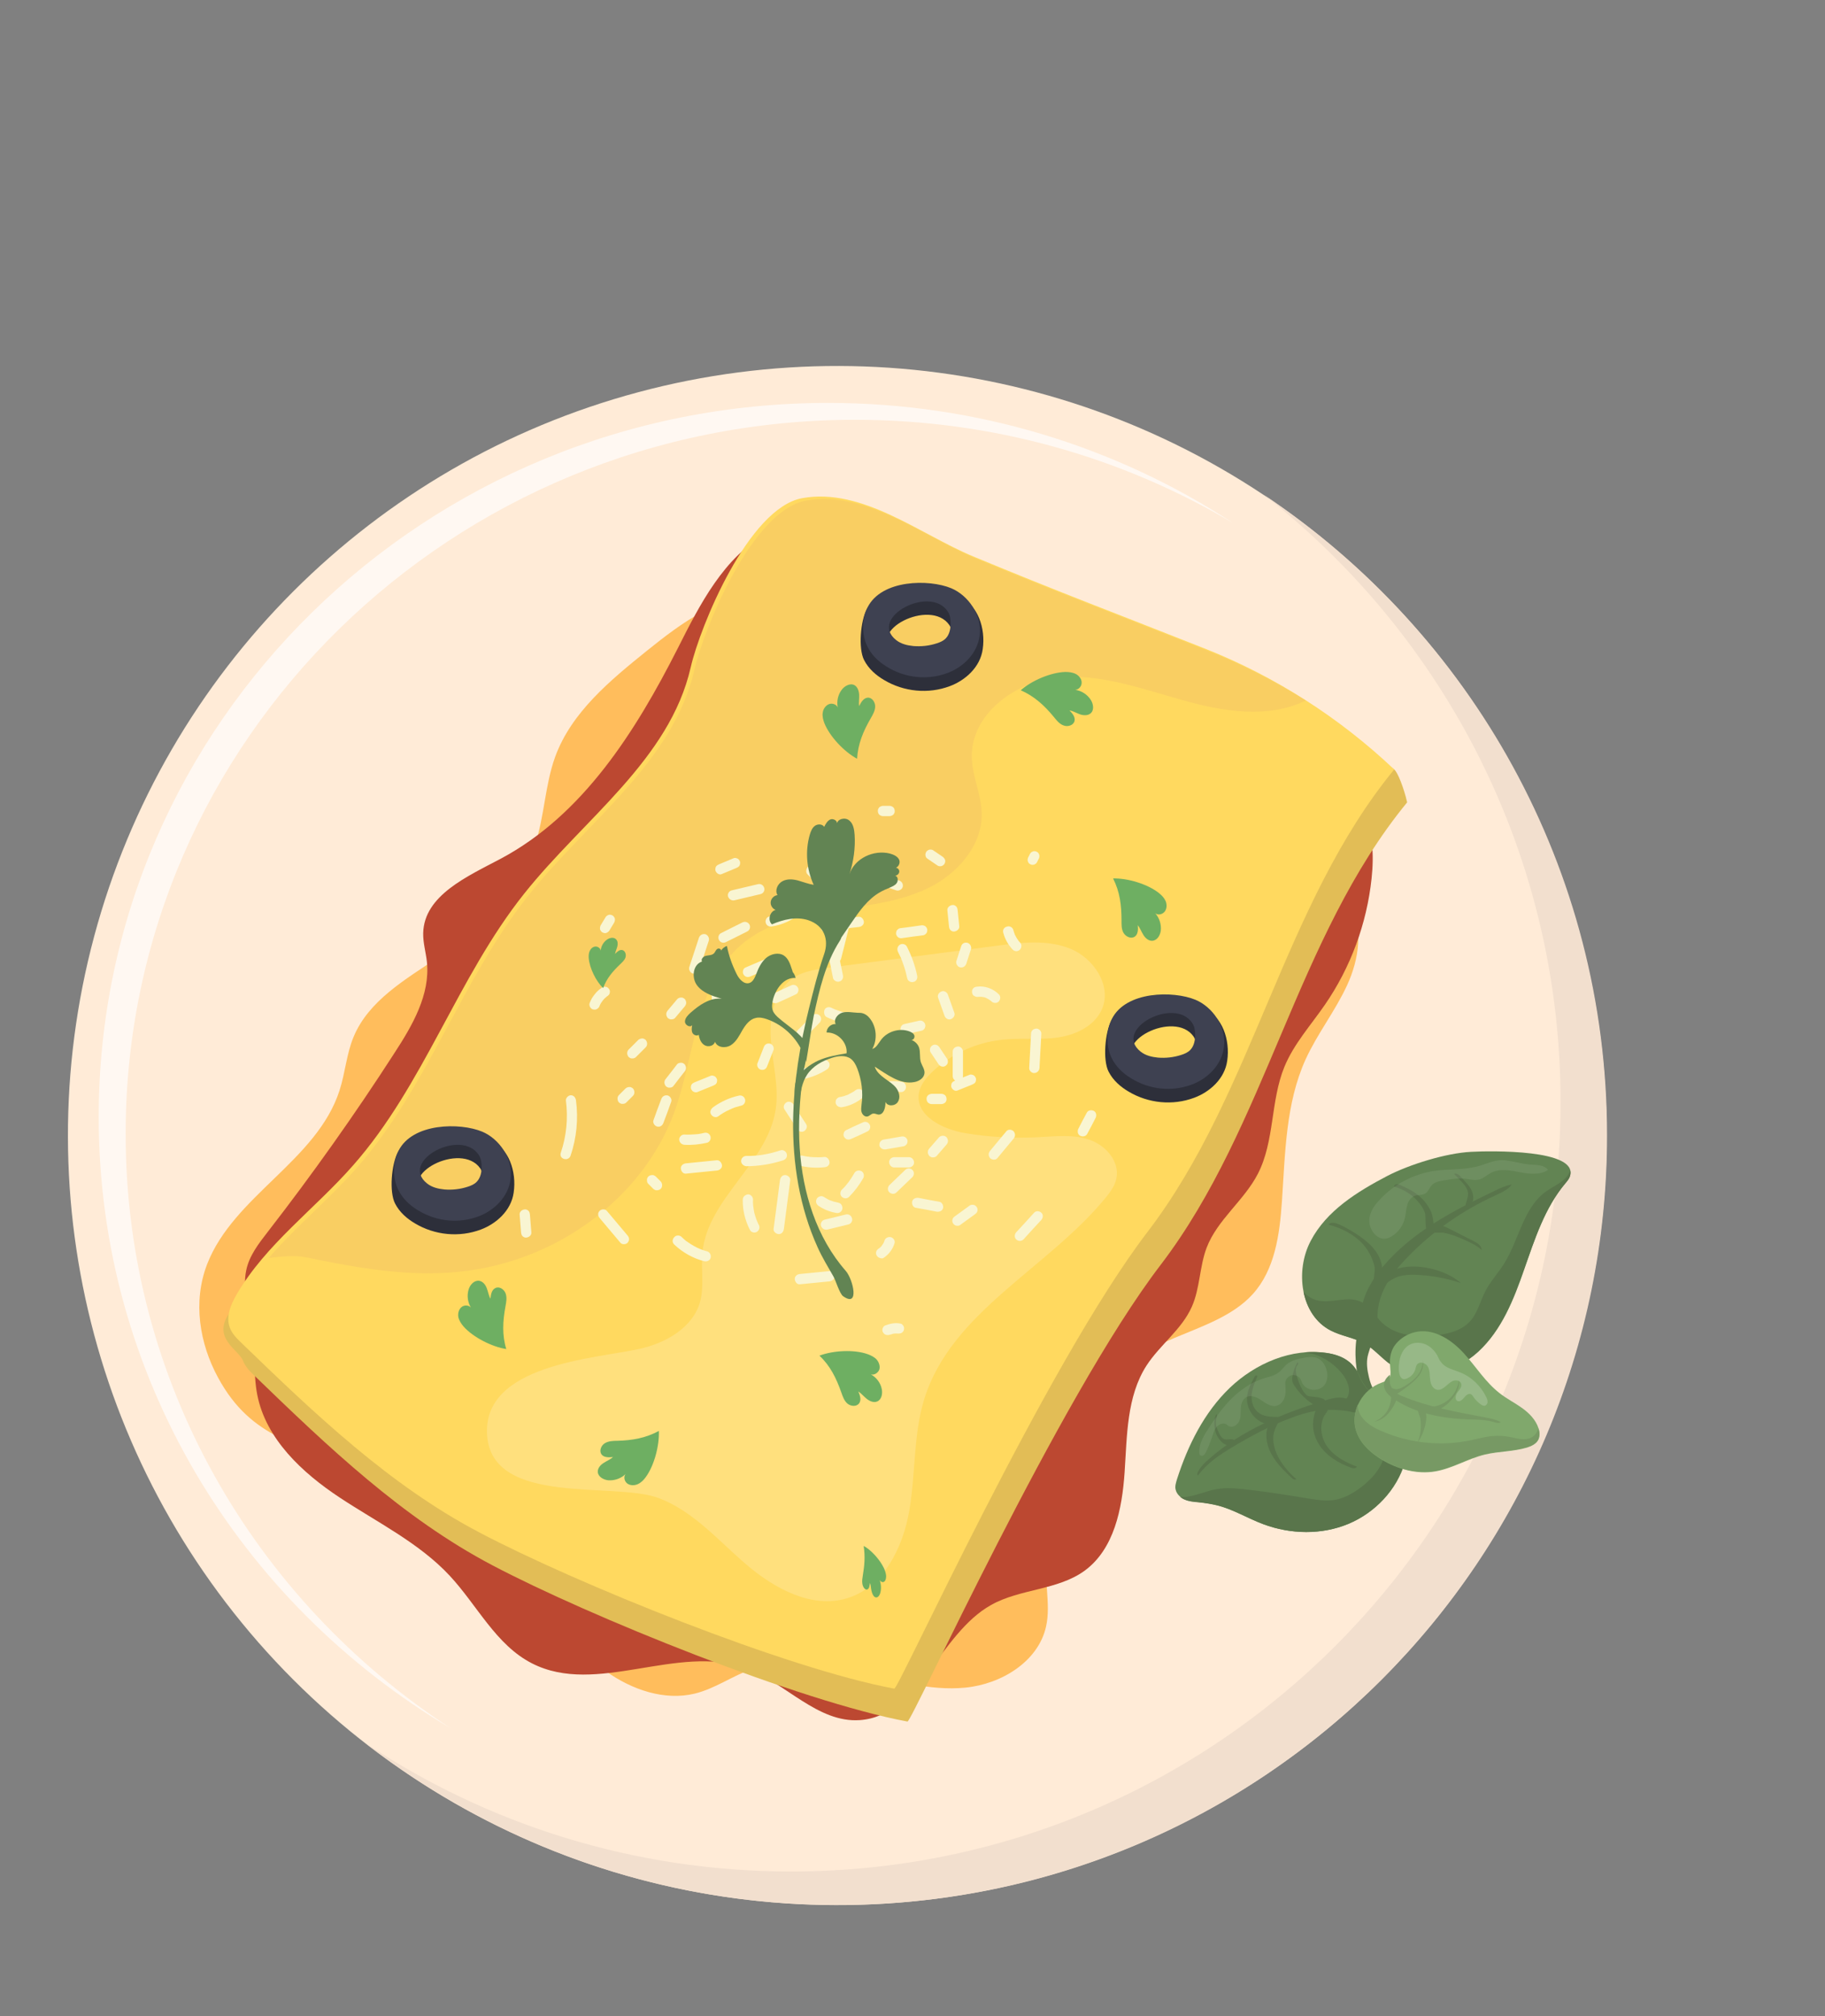 <?xml version="1.0" encoding="utf-8"?>
<!-- Generator: Adobe Illustrator 22.1.0, SVG Export Plug-In . SVG Version: 6.00 Build 0)  -->
<svg version="1.1" id="Layer_2" xmlns="http://www.w3.org/2000/svg" xmlns:xlink="http://www.w3.org/1999/xlink" x="0px" y="0px"
	 viewBox="0 0 887.5 980.2" style="enable-background:new 0 0 887.5 980.2;" xml:space="preserve">
<rect x="0" y="0" width="887.5" height="980.2" fill="#808080" stroke="none"/>
<style type="text/css">
	.st0{display:none;fill:#FFFFFF;}
	.st1{fill:#FFEBD7;}
	.st2{opacity:0.67;fill:#FFFFFF;}
	.st3{fill:#F2DFCE;}
	.st4{fill:#BC4831;}
	.st5{fill:#A53D2D;}
	.st6{fill:#CEAC4E;}
	.st7{fill:#FFD95F;}
	.st8{fill:#E5BD5A;}
	.st9{fill:#B59647;}
	.st10{fill:#628453;}
	.st11{fill:#59754B;}
	.st12{opacity:8.000000e-02;fill:#FFFFFF;}
	.st13{fill:#80A86C;}
	.st14{fill:#779964;}
	.st15{opacity:0.18;fill:#FFFFFF;}
	.st16{fill:#FFFFE9;}
	.st17{fill:#EFC59E;}
	.st18{fill:#D19A59;}
	.st19{fill:#F4B664;}
	.st20{fill:#FFD56C;}
	.st21{fill:#FFB5A9;}
	.st22{fill:#FF9369;}
	.st23{fill:#FF7B5C;}
	.st24{opacity:0.38;fill:#FFFFFF;}
	.st25{fill:#F9F5D2;}
	.st26{fill:#6EAF62;}
	.st27{fill:#FFBD5C;}
	.st28{fill:#E2BD56;}
	.st29{fill:#F9CE62;}
	.st30{opacity:0.19;fill:#FFFFFF;}
	.st31{fill:#2D2F3A;}
	.st32{fill:#3E4151;}
	.st33{fill:#E5AE4E;}
	.st34{fill:#EAC365;}
	.st35{fill:#F4C45B;}
	.st36{fill:#F9F4E4;}
	.st37{fill:#EADECE;}
	.st38{fill:#F4DD38;}
	.st39{fill:#F2CF3B;}
	.st40{opacity:0.5;fill:#FFFFFF;}
	.st41{fill:#E88679;}
	.st42{fill:#D87A73;}
	.st43{opacity:0.49;fill:#F9E0D7;}
	.st44{fill:#EABD6E;}
	.st45{fill:#D8AA68;}
	.st46{fill:#F2D664;}
	.st47{opacity:0.33;fill:#FFFFFF;}
	.st48{fill:#C1B3A7;}
	.st49{fill:#AA7B5B;}
	.st50{fill:#404749;}
	.st51{fill:#33393A;}
	.st52{fill:#C99A63;}
	.st53{fill:#C8D3A3;}
	.st54{opacity:0.29;fill:#FFFFFF;}
	.st55{fill:#FFE36C;}
	.st56{fill:#CC9E66;}
	.st57{fill:#83BC71;}
	.st58{fill:#E55F41;}
	.st59{fill:#F77557;}
	.st60{fill:#FF826E;}
	.st61{fill:#FFB07B;}
	.st62{fill:#AF8F77;}
	.st63{fill:#BC9A7E;}
	.st64{opacity:0.15;fill:#FFFFFF;}
	.st65{fill:#7C6457;}
	.st66{fill:#D6503A;}
	.st67{fill:#937669;}
	.st68{fill:#C64E39;}
	.st69{opacity:0.12;fill:#FFFFFF;}
</style>
<rect x="-1853.6" y="-22.8" class="st0" width="3400" height="2000"/>
<g>
	<g>
		
			<ellipse transform="matrix(0.707 -0.707 0.707 0.707 -271.11 449.716)" class="st1" cx="407.3" cy="552.1" rx="374.2" ry="374.2"/>
		<path class="st2" d="M61.1,551.3c0-191.8,158.8-347.2,354.7-347.2c67.2,0,130,18.3,183.5,50c-56.3-36.8-123.9-58.2-196.6-58.2
			C206.8,195.9,48,351.4,48,543.1c0,126,68.6,236.4,171.2,297.2C123.9,778.1,61.1,671.9,61.1,551.3z"/>
		<path class="st3" d="M614.7,240.6c87.7,68.5,144.2,175.2,144.2,295.1c0,206.7-167.5,374.2-374.2,374.2
			c-76.7,0-148-23.1-207.4-62.7c63.5,49.5,143.3,79,230,79c206.7,0,374.2-167.5,374.2-374.2C781.5,422.2,715.2,307.7,614.7,240.6z"
			/>
	</g>
	<g>
		<path class="st10" d="M715.5,560c-12.2,0.6-30,6.1-40.8,11.7c-14.7,7.7-29.6,16.9-37.3,31.6c-7.7,14.6-5,35.9,9.7,43.6
			c5.4,2.8,11.6,3.5,16.8,6.5c4.6,2.7,8.1,7.1,12.5,10.1c12.8,8.7,31.2,4.2,42.5-6.3c11.4-10.5,17.3-25.5,22.4-40.2
			c5.1-14.6,9.9-29.8,19.9-41.7c0.9-1.1,1.9-2.2,2.3-3.6C767.5,558.7,724.9,559.5,715.5,560z"/>
		<path class="st11" d="M761.2,575.4c0.9-1.1,1.9-2.2,2.3-3.6c0.3-1,0.3-1.9,0.1-2.7c-0.5,1.3-1.3,2.6-2.2,3.6
			c-2.7,2.8-6.4,4.3-9.6,6.6c-11.2,8.1-13.1,23.7-20.5,35.3c-2.8,4.4-6.5,8.4-8.9,13c-2.6,5-3.8,10.8-7.6,14.9
			c-4.1,4.4-10.4,6-16.3,6.7c-9.3,1.1-19.7,0.3-26.5-6.2c-3.5-3.4-5.9-8.2-10.4-10.2c-6.2-2.8-13.5,0.8-20.2-0.4
			c-2.9-0.5-5.5-2.1-7.5-4.3c1.6,7.9,5.9,15,13.1,18.7c5.4,2.8,11.6,3.5,16.8,6.5c4.6,2.7,8.1,7.1,12.5,10.1
			c12.8,8.7,31.2,4.2,42.5-6.3c11.4-10.5,17.3-25.5,22.4-40.2C746.4,602.4,751.2,587.3,761.2,575.4z"/>
		<path class="st11" d="M672.7,615.6c14.2-16.8,34.4-27.2,54.3-36.7c2.6-1.3,5.3-2.5,8.2-3c-1.9,2.6-5.1,3.9-8,5.3
			c-15.8,7.2-30.2,17.2-42.3,29.6c-4.6,4.7-9,9.8-11.8,15.8c-2.9,6-4.1,12.9-2.5,19.3c0.5,1.8,1,4.2-0.6,5.1
			c-2.4,1.5-6.8-1.7-7.8-3.9c-1.3-2.6-0.7-6.8-0.3-9.5C662.9,629.3,667.4,621.9,672.7,615.6z"/>
		<path class="st11" d="M710.4,623.8c-7-2.4-14.5-3.7-21.9-4c-2.6-0.1-5.3,0-7.9,0.7c-5.1,1.5-8.5,5.3-12.3,8.7
			C671.5,610.2,699.8,614.2,710.4,623.8z"/>
		<path class="st11" d="M713.9,603.6c2.4,1.1,4.8,2.3,6.6,4.2c0.1-2.1-2-3.5-3.9-4.4c-4.1-2.1-8.1-4.1-12.2-6.2
			c-1.6-0.8-3.4-1.7-5.3-1.4c-1.2,0.2-4,1.4-3.1,3c0.5,0.8,4.6,0.4,5.6,0.5C706,600,710,601.8,713.9,603.6z"/>
		<path class="st11" d="M663,605.1c-4.4-4.9-10.5-8-16.9-9.7c0.7-1.2,2.5-1,3.8-0.6c2.6,0.9,5,2.3,7.4,3.7c4.9,3,9.9,6.5,12.8,11.5
			c2.6,4.6,3.5,12.2-0.8,16.1c-2.5-1.3-0.4-7.5-0.8-10C667.7,612.2,665.7,608.3,663,605.1z"/>
		<path class="st11" d="M693,589.8c-0.5-1.5-1.3-2.8-2.2-4.1c-3.1-4.3-7.8-7.4-12.9-8.8c0-0.7,0.7-1.2,1.4-1.2c0.7,0,1.3,0.3,2,0.6
			c2.8,1.3,5.6,2.6,8,4.5c2.9,2.2,5.2,5.1,6.7,8.5c0.7,1.7,2.7,10-1.1,9.9C692.6,599,693.5,591.4,693,589.8z"/>
		<path class="st11" d="M713.8,579.4c-0.6-2.4-2.4-4.3-4.1-6c-0.9-0.9-1.7-1.8-2.6-2.7c1.4-0.5,2.8,0.8,3.8,2
			c1.5,1.7,3.2,3.3,4.3,5.2c1.1,2,1.7,4.4,0.9,6.5c-0.6,1.4-1.9,2.9-3.2,3.7C711.9,585.5,714.5,582.3,713.8,579.4z"/>
		<path class="st11" d="M663.2,678.6c1.1,2.6,2.4,5.3,4.8,6.9c2.3,1.6,5.9,1.7,7.7-0.5c0.5-0.6,0.8-1.3,0.8-2.1
			c-0.2-2-2.8-2.6-4.6-3.5c-3.6-1.7-5.3-6-6.2-9.9c-0.8-3.3-1.3-6.8-0.6-10.1c0.7-3.4,3.9-9.4,0.8-12.5c-3.7-3.7-6.1,2.3-6.4,5.1
			C658.5,661,659.8,670.2,663.2,678.6z"/>
		<path class="st12" d="M697.3,569.3c-10.3,1.6-20,6.8-26.9,14.6c-2.3,2.5-4.3,5.6-4.5,9c-0.2,2.9,1.1,5.9,3.3,7.8
			c0.9,0.8,2,1.3,3.1,1.5c2,0.3,3.9-0.6,5.5-1.8c2.7-2,4.6-4.9,5.4-8.2c0.5-2,0.5-4.1,1.1-6.1c0.5-2,1.7-4,3.7-4.7
			c1.7-0.6,3.7-0.2,5.2-1.2c1.4-0.9,1.9-2.7,3-3.9c1.4-1.6,3.7-2,5.8-2.4c3.6-0.6,7.2-1.2,10.7-0.8c2.3,0.3,4.6,0.9,6.8,0.3
			c2.1-0.6,3.7-2.2,5.6-3.2c4.2-2.2,9.3-1.2,13.9-0.3c4.6,0.9,9.9,1.5,13.8-1.1c-1.8-2.5-5.5-2.4-8.6-2.6c-4-0.3-7.8-1.5-11.7-2
			c-6.2-0.8-10.1,2.3-15.9,3.3C710.2,568.8,703.7,568.4,697.3,569.3z"/>
		<path class="st10" d="M645.2,657.8c-17.1-2.5-34.6,5-47.1,16.9c-12.5,12-20.4,27.9-25.7,44.4c-0.5,1.7-1.1,3.4-0.7,5.1
			c0.5,2.2,2.3,3.9,4.4,4.8c2.1,0.9,4.3,1.1,6.6,1.3c3.1,0.3,6.2,0.8,9.3,1.6c7.9,2,14.9,6.4,22.5,9.2c13.2,4.9,28.2,5.2,41.2-0.2
			c13-5.4,23.7-16.6,27.6-30.1c1-3.4,1.6-7,1.3-10.6c-0.5-7.4-4.6-14.4-10.8-18.4c-6.5-4.2-9.8-6-12.8-13.2
			C658,661.9,652.3,658.9,645.2,657.8z"/>
		<path class="st11" d="M683.1,710.8c1-3.4,1.6-7,1.3-10.6c-0.5-7.4-4.6-14.4-10.8-18.4c-6.5-4.2-9.8-6-12.8-13.2
			c-2.8-6.8-8.6-9.8-15.7-10.8c-3.7-0.5-7.4-0.6-11-0.3c1.8,0.4,3.9,0.6,4.6,0.8c5.8,1.8,11,5.5,14.6,10.4c2.3,3.2,3.9,7.7,1.7,11
			c-0.4,0.7-1.1,1.3-1.1,2.1c-0.1,1.1,1,2,1.9,2.6c1.3,0.8,2.7,1.4,4.1,1.9c1.9,0.7,3.9,1.1,5.7,2c6.7,3.1,9.5,11.7,7.8,18.9
			c-1.7,7.2-7.1,12.9-13.2,17.1c-3.3,2.3-7,4.2-10.9,4.9c-4.5,0.8-9,0-13.5-0.7c-9.5-1.6-19-3.1-28.6-4.2
			c-5.2-0.6-10.5-1.2-15.6-0.3c-4.5,0.8-8.7,2.7-13.2,3.5c-1.5,0.3-3,0.4-4.5,0.3c0.7,0.5,1.4,1,2.2,1.3c2.1,0.9,4.3,1.1,6.6,1.3
			c3.1,0.3,6.2,0.8,9.3,1.5c7.9,2,14.9,6.4,22.5,9.2c13.2,4.9,28.2,5.2,41.2-0.2C668.6,735.5,679.3,724.3,683.1,710.8z"/>
		<path class="st11" d="M639.7,686c-4.2,0.7-8.2,2-12.2,3.5c-9.9,3.7-19.2,8.7-28.2,14.1c-6.2,3.7-12.5,7.9-16.7,13.8
			c-0.5-0.3-0.4-1.1-0.1-1.7c1.3-2.6,3.5-4.7,5.7-6.6c15.8-13.8,35.6-22,55.7-28.1c2.4-0.7,4.9-1.5,7.4-1.5c4.9,0,9.4,2.7,13.6,5.3
			c0.4,0.3,0.8,0.5,1,1c0.2,0.4,0.1,1.1-0.4,1.2c-3.3,1-8.7-0.9-12.2-1.2C648.8,685.3,644.2,685.3,639.7,686z"/>
		<path class="st11" d="M592.6,699.3c-1.2-1.7-1.8-3.7-2-5.8c-0.2-2-0.1-4.2,0.9-5.9c0.6,0.3,0.4,1.2,0.1,1.9
			c-0.9,2.6,0.2,5.4,1.5,7.8c0.5,1,1.2,2,2.3,2.4c1.4,0.5,2.9-0.3,4.3,0.2c0.2,0.1,0.5,0.2,0.6,0.5c0.5,1.2-2.6,2.2-3.4,2.2
			C595.3,702.5,593.5,700.6,592.6,699.3z"/>
		<path class="st11" d="M606.4,679.9c0.1-3.7,1.9-7.1,3.6-10.4c0.2-0.3,0.4-0.6,0.7-0.8c0.3-0.1,0.8,0.1,0.8,0.4
			c-1.2,2.8-2.5,5.8-2.8,8.8c-0.3,3.1,0.5,6.4,2.8,8.5c2.4,2.2,5.9,2.5,9.2,2.5c0.4,0,0.9,0,1.3,0.3c0.5,0.4,0.3,1.2-0.1,1.7
			c-2.9,3-7.5,1.4-10.3-0.6C608.5,688,606.3,684,606.4,679.9z"/>
		<path class="st11" d="M629.6,673.9c-0.5-0.7-0.9-1.4-1.1-2.2c-0.2-1-0.1-2,0.1-3c0.4-2.2,1.2-4.3,2.3-6.3c0.3,0,0.5,0.4,0.4,0.7
			c-0.1,0.3-0.3,0.6-0.5,0.8c-1.1,1.6-0.6,3.8,0,5.7c0.9,2.9,2,5.8,4,8.1c0.3,0.4,0.6,0.7,1.1,0.9c0.6,0.3,1.3,0.3,2,0.4
			c1.7,0.1,3.5,0.4,5.1,0.9c0.5,0.2,1.1,0.4,1.3,0.9c0.7,1.6-2.1,2.4-3.2,2.5c-1.5,0.1-2.3-0.3-3.5-1.2
			C634.5,679.9,631.7,677.1,629.6,673.9z"/>
		<path class="st11" d="M618.3,707c2.5,4.6,6.3,8.2,10.1,11.8c0.5,0.5,1.7,0.9,1.9,0.2c-3.2-2.7-5.9-5.9-8-9.4
			c-2.4-4-3.9-8.9-2.7-13.4c0.5-1.8,1.4-3.5,2.3-5.1c-0.1,0.1-3.7,0.4-4.5,1.1c-1.1,1.1-1.3,2.9-1.5,4.4
			C615.6,700.2,616.6,703.9,618.3,707z"/>
		<path class="st11" d="M641.4,702.2c3.5,5.6,9.5,9.2,15.7,11.4c1,0.4,2.5,0.4,2.7-0.6c-5.5-2-10.9-4.9-14.3-9.6
			c-3.4-4.7-4.2-11.6-0.7-16.3c0.4-0.6,1-1.2,1-1.9c0-2.1-3.2-2-4.5-1.2c-1.5,1-2.1,3.4-2.4,5.1
			C637.9,693.5,638.9,698.3,641.4,702.2z"/>
		<path class="st12" d="M639.3,659.9c-1.8-0.3-3.7-0.1-5.5,0.3c-2.8,0.5-5.7,1.2-7.9,3c-1.5,1.2-2.5,2.9-4,4c-2.1,1.7-4.9,2.2-7.5,3
			c-6,1.9-11.3,5.6-15.7,10c-4.4,4.4-8,9.6-11.4,14.9c-2.2,3.4-4.3,7.2-4.1,11.2c0,0.4,0.1,0.8,0.3,1.1c0.4,0.5,1.3,0.5,1.8,0.1
			c0.6-0.4,0.9-1,1.2-1.6c1.2-2.4,2.1-4.9,3-7.4c0.5-1.7,1-3.4,2.2-4.8c1.2-1.3,3.2-2.1,4.7-1.2c0.4,0.2,0.7,0.6,1.1,0.8
			c1.8,1.1,4.2-0.4,5.1-2.3c0.9-1.9,0.7-4.1,0.8-6.2c0.1-2.1,0.8-4.4,2.6-5.5c2.3-1.3,5.2,0,7.4,1.5c2.2,1.5,4.7,3.3,7.3,2.7
			c1.8-0.4,3.3-2,3.9-3.8c0.7-1.8,0.7-3.7,0.5-5.6c0-0.8-0.1-1.5,0-2.3c0.3-1.5,1.6-2.8,3.1-3.2c1.5-0.3,3.2,0.4,4.1,1.7
			c0.4,0.6,0.6,1.3,0.9,2c2.3,4.6,9.7,4.6,11.7-0.3C646.7,667.6,644.2,660.7,639.3,659.9z"/>
		<path class="st13" d="M678.9,653.3c2.7-3.2,6.5-5.3,10.7-5.9c8.5-1.2,16.6,4.3,22.4,10.7c5.8,6.4,10.4,13.9,17.2,19.2
			c3.4,2.7,7.4,4.7,10.9,7.2c3.5,2.5,6.8,5.8,8.1,10c0.6,1.8,0.7,3.8-0.1,5.5c-1,2-3.3,3.1-5.5,3.8c-6.7,2-13.8,1.8-20.5,3.4
			c-8.3,2-15.8,6.8-24.2,8.2c-8.9,1.5-18.2-1.1-25.9-5.7c-5.8-3.5-11.2-8.5-12.8-15.1c-2.3-9.1,3.7-19.2,12.5-22.3
			c5.4-1.9,4.6-3.6,4.3-8.4C675.6,660,676.5,656.1,678.9,653.3z"/>
		<path class="st14" d="M748,699.9c0.8-1.6,0.7-3.6,0.2-5.4c-0.7,1.9-1.8,3.5-3.5,4.4c-3.1,1.6-6.8,0.5-10.1-0.2
			c-2.9-0.6-6-0.8-8.9-0.5c-3.5,0.3-6.9,1.3-10.3,2c-14.5,3.1-29.9,1.5-43.5-4.4c-3.8-1.6-7.6-3.8-9.9-7.2c-1.2-1.7-1.7-3.7-1.7-5.7
			c-1.6,3.6-2.1,7.7-1.2,11.5c1.7,6.6,7,11.6,12.8,15.1c7.7,4.6,17,7.2,25.9,5.7c8.4-1.4,15.9-6.2,24.2-8.2
			c6.8-1.6,13.9-1.4,20.5-3.4C744.7,703,747,701.9,748,699.9z"/>
		<path class="st14" d="M676.9,679.5c10.6,7.6,24.1,10.1,37.1,10.6c4.3,0.1,8.7,0.1,12.9,1.4c1,0.3,2.2,0.6,2.9-0.1
			c-2.4-1.3-5.1-1.8-7.7-2.3c-13.7-2.6-27.5-5-40.4-10.4c-1.3-0.5-2.6-1.2-3.5-2.2c-2.1-2.5-2.6-3.3-2.3-8.1
			C671.2,672.1,672.7,676.4,676.9,679.5z"/>
		<path class="st14" d="M679.4,675.4c1.4-0.2,2.8-0.9,4-1.7c2.3-1.4,4.5-3,6.1-5.2c1.6-2.1,2.6-4.8,2.3-7.5c0.7,2.3,0.1,4.9-1.2,7
			c-1.3,2.1-3.2,3.7-5.1,5.3c-1.7,1.3-3.4,2.6-5.2,3.8c-1.1,0.7-2.3,1.4-3.6,1.2c-0.9-0.2-1.7-0.9-2-1.9
			C673.9,672.9,677.7,675.7,679.4,675.4z"/>
		<path class="st14" d="M703.7,681.1c3.3-2.5,5.4-6.3,5.8-10.4c0.6,4.2-1.9,8.3-5,11.3c-1.6,1.5-3.4,2.9-5.5,3.5
			c-1.4,0.4-3.1,0.6-4.5,0.1c-2-0.7-1-1.3,0.5-1.4C698.2,683.9,701.2,683,703.7,681.1z"/>
		<path class="st14" d="M674.7,685.8c-1.4,2.4-3.7,4.3-6.3,5.4c2.2-0.4,4.3-1.6,5.9-3.1c1.6-1.6,2.9-3.5,3.9-5.5c0.5-1,1-2,1-3.1
			c0-0.8-0.6-2-1.5-2.2c-1.6-0.4-1.2,0.6-1.2,1.7C676.5,681.3,675.9,683.7,674.7,685.8z"/>
		<path class="st14" d="M689.3,701.5c2.1-3,3.5-6.5,4.1-10.1c0.3-1.8,0.4-3.6-0.3-5.3c-0.4-1-2.9-3.7-3.7-2c-0.5,1,1.1,4.4,1.3,5.6
			C691.3,693.6,690.9,697.8,689.3,701.5z"/>
		<path class="st15" d="M680.8,660.4c0.7-2.6,2.1-5,4.3-6.4c2.3-1.4,5.3-1.5,7.9-0.5c2.5,1,4.6,3.1,5.9,5.4c0.6,1.2,1.1,2.5,2,3.5
			c2.1,2.8,5.9,3.5,9.1,4.8c5.6,2.2,10.2,6.7,12.8,12.1c0.4,0.8,0.7,1.7,0.6,2.5c-0.1,0.9-0.8,1.7-1.7,1.7c-0.5,0-0.9-0.3-1.3-0.5
			c-1.6-1.1-3-2.4-4-4c-0.3-0.4-0.6-0.9-1-1.1c-1.2-0.6-2.5,0.5-3.3,1.5c-0.8,1-2,2.2-3.2,1.8c-1.6-0.6-1.1-3-0.1-4.3
			c1-1.3,2.4-2.9,1.7-4.4c-0.6-1.3-2.4-1.6-3.7-1.2c-2.9,1.1-4.9,4.9-7.9,4.4c-2.1-0.4-3.2-2.7-3.4-4.8c-0.3-2.1-0.1-4.3-1-6.2
			c-0.9-1.9-3.7-3-5.2-1.5c-0.7,0.7-0.8,1.8-1.1,2.8c-0.5,1.4-1.4,2.7-2.7,3.5C679.1,673.8,680,663.3,680.8,660.4z"/>
	</g>
	<path class="st27" d="M100.7,614.7c12.9-33.3,53.4-50.4,64.4-84.5c2.8-8.6,3.4-17.9,6.9-26.2c7.3-17.5,25.1-27.8,40.9-38.4
		c20.4-13.8,39.6-31.5,47.3-54.9c4.6-13.9,4.8-29,9.8-42.8c7.9-21.6,26.7-37.1,44.7-51.6c16.8-13.5,35.7-27.7,57.2-26.3
		c25.9,1.7,44.2,24.9,65.9,39.1c29.3,19.1,66,21.9,99.2,33c39.1,13.2,73.1,38,105.5,63.6c5,4,10.2,8.1,13.5,13.5
		c7.3,11.7,4.9,27.2-0.9,39.8c-5.8,12.6-14.5,23.6-20.2,36.1c-9.7,21.4-9.9,45.7-11.5,69.1c-1.1,16-3.4,33.1-14.2,45
		c-19.1,21.1-59.4,20-68.7,46.9c-3.2,9.3-1.4,19.6-3.6,29.2c-4.5,19-24.1,32-27.6,51.3c-2,11.3,1.9,23-0.6,34.2
		c-3.8,17.1-21.8,28-39.2,29.7c-17.5,1.7-34.8-3.5-51.8-7.7c-17.1-4.2-35.3-7.2-51.9-1.4c-9.6,3.4-18.1,9.6-27.9,12
		c-14.8,3.6-30.6-1.9-43-10.7c-12.4-8.8-22.3-20.7-32.8-31.7c-25.5-26.7-55.7-49.2-88.7-65.7c-27.8-14-50.9-15.1-67.4-45.6
		C97,653.1,93.7,632.9,100.7,614.7z"/>
	<path class="st4" d="M329.6,315.2c-20.5,40.4-46.1,81-86.1,102.3c-16.2,8.6-37.3,17.8-37.7,36.2c-0.1,4.7,1.3,9.3,1.8,13.9
		c1.7,15.9-7,30.9-15.8,44.4c-19.2,29.8-39.8,58.8-61.5,86.8c-4.5,5.8-9.2,11.8-10.6,19c-1.9,9.1,1.7,18.3,3.1,27.5
		c1.6,10.8,0.2,22,2.3,32.8c4.2,21.5,21.8,37.9,40.1,50c18.3,12.1,38.6,22,53.5,38c13.4,14.4,22.5,33.7,40,42.6
		c31.4,16.1,71-9.8,104.1,2.4c19.3,7.1,34.8,26.6,55.3,25.2c29-2,38.5-41.8,63.9-56c14.1-7.9,32.3-7.1,45.4-16.6
		c14.4-10.5,18.3-30.1,19.5-47.9c1.2-17.8,1-36.8,10.6-51.8c6.6-10.2,17.2-17.6,22.1-28.7c4-9,3.7-19.5,7.2-28.7
		c5.2-13.6,18.2-22.9,24.9-35.9c8.2-15.9,6.1-35.4,12.9-52c4.6-11.2,12.9-20.3,19.7-30.2c12.5-18.1,20.4-39.5,22.7-61.4
		c1.2-11.3,0.8-23.2-4.7-33.2c-6.5-11.9-18.9-19.1-30.7-25.7c-33.9-18.9-67.7-37.8-101.6-56.7c-12.4-6.9-24.9-13.9-38.5-17.7
		c-18.3-5.1-38.4-4.5-55.2-13.4c-19.9-10.5-38.6-34.3-62.8-21.4C352,270.6,340.2,294.2,329.6,315.2z"/>
	<g>
		<path class="st28" d="M479.5,286.6c42.9,17.8,69.7,27.8,112.9,44.9c21.9,8.7,67,28.2,85.6,42.6c1.7,1.3,4.8,9.3,6.3,16
			c-54.1,65.9-68.2,157.2-119.9,224.9c-49.6,64.8-121,222.4-123.1,222c-52.3-9.7-154.9-51.2-201.9-76c-43.7-23-80-57.7-115.6-92.1
			c-2.2-2.1-4.5-4.4-5.6-7.3c-2.1-5.4-15.1-10.8-6.8-23c15.9-23.3,48.1-34.8,66.7-56c34.5-39.1,50.7-91.3,83.2-132.1
			c28.7-36.1,70.8-65.2,81-110.1c4.6-20,28.1-77.4,54.2-82.2C425.6,253,453.8,275.9,479.5,286.6z"/>
		<path class="st7" d="M473.2,270.5c42.9,17.8,69.7,27.8,112.9,44.9c34,13.5,65.3,33.5,91.9,58.7C623.9,440,609.8,531.3,558,599
			c-49.6,64.9-121,222.4-123.1,222c-52.3-9.7-154.9-51.2-201.9-76c-43.7-23-80-57.7-115.6-92.1c-2.2-2.1-4.5-4.4-5.6-7.3
			c-2.1-5.4,0.4-11.3,3.3-16.3c14.2-24.4,38-41.5,56.6-62.7c34.5-39.1,50.7-91.3,83.2-132.1c28.7-36.1,70.8-65.2,81-110.1
			c4.6-20,28.1-77.4,54.2-82.2C419.3,236.9,447.5,259.8,473.2,270.5z"/>
		<path class="st29" d="M635,340.6c-15-9.4-30.8-17.5-47.2-24c-43.2-17.2-70-27.1-112.9-44.9c-25.7-10.7-53.9-33.6-83-28.3
			c-26.1,4.8-49.6,62.1-54.2,82.2c-10.3,45-52.4,74-81,110.1c-32.4,40.8-48.7,93-83.2,132.1c-13.5,15.3-29.6,28.5-42.8,43.8
			c6.3-0.7,12.7-1.4,18.2-0.3c36.6,7.6,70.3,13,106.6-0.5c32.3-12,60.2-37.2,72.2-69.5c10.4-28,10.2-62.4,32.8-82
			c12.1-10.4,28.4-14.2,44.2-16.6c15.8-2.4,32-3.9,46.4-10.8c14.4-6.9,26.8-20.8,26.3-36.8c-0.3-9.1-4.6-17.7-4.8-26.8
			c-0.6-20.8,20.7-36.7,41.4-38.9c20.7-2.1,41,5.4,61.1,11C594.8,346,616.7,349.5,635,340.6z"/>
		<path class="st30" d="M320.2,728.3c16.9,6.3,29.1,20.7,42.8,32.4c13.7,11.7,31.9,21.6,49.1,16.3c17.5-5.4,27-24.5,30.1-42.6
			c3.1-18,1.9-36.9,7.3-54.3c13.2-42.4,60-63.4,88.1-97.7c2.3-2.8,4.6-5.9,5.3-9.5c1.7-8.2-5.2-16.1-13.2-18.8
			c-7.9-2.7-16.5-1.6-24.9-1.2c-11.8,0.6-23.8,0-35.5-2c-10.7-1.8-23.9-8.2-22.5-19c0.6-4.3,3.5-7.9,6.7-10.9
			c9.2-8.7,21.3-14.2,33.9-15.5c9-1,18.1,0.2,27.1-1.1c9-1.3,18.3-5.9,21.6-14.3c4.4-11.2-4.3-24.2-15.5-28.8
			c-11.2-4.6-23.8-3.1-35.8-1.5c-27.3,3.6-54.6,7.1-81.9,10.7c-5.9,0.8-12.1,1.6-17,4.9c-9.4,6.2-11.9,19.1-11,30.4
			c0.8,11.3,4,22.5,2.3,33.7c-4,26-33,43.2-35.6,69.3c-0.8,8.1,1,16.5-1.2,24.3c-3.6,12.5-16.7,19.9-29.4,22.7
			c-21.5,4.8-76.8,7.4-74.1,42.3C239.6,732.4,298.9,720.3,320.2,728.3z"/>
	</g>
	<g>
		<path class="st25" d="M333.6,570.6c5-0.5,10-1,15-1.5c1.3-0.1,2.6-1.1,2.5-2.5c-0.1-1.2-1.1-2.6-2.5-2.5c-5,0.5-10,1-15,1.5
			c-1.3,0.1-2.6,1.1-2.5,2.5C331.2,569.4,332.2,570.8,333.6,570.6L333.6,570.6z"/>
	</g>
	<g>
		<path class="st25" d="M332.9,556.6c3.7,0.2,7.3-0.2,10.9-1c1.3-0.3,2.1-1.8,1.7-3.1c-0.4-1.3-1.7-2.1-3.1-1.7
			c-0.8,0.2-1.7,0.4-2.5,0.5c-0.2,0-0.4,0.1-0.6,0.1c-0.7,0.1,0.5-0.1-0.1,0c-0.4,0-0.9,0.1-1.3,0.1c-1.7,0.1-3.4,0.2-5.1,0.1
			c-1.3-0.1-2.6,1.2-2.5,2.5C330.4,555.5,331.5,556.5,332.9,556.6L332.9,556.6z"/>
	</g>
	<g>
		<path class="st25" d="M322.6,546c1.3-3.4,2.6-6.9,3.8-10.3c0.5-1.2-0.5-2.8-1.7-3.1c-1.4-0.3-2.6,0.4-3.1,1.7
			c-1.3,3.4-2.6,6.9-3.8,10.3c-0.5,1.2,0.5,2.8,1.7,3.1C320.9,548.1,322.1,547.3,322.6,546L322.6,546z"/>
	</g>
	<g>
		<path class="st25" d="M327.4,528.1c1.8-2.4,3.7-4.8,5.5-7.1c0.4-0.5,0.7-1,0.7-1.8c0-0.6-0.3-1.3-0.7-1.8
			c-0.5-0.4-1.1-0.8-1.8-0.7c-0.6,0-1.4,0.2-1.8,0.7c-1.8,2.4-3.7,4.8-5.5,7.1c-0.4,0.5-0.7,1-0.7,1.8c0,0.6,0.3,1.3,0.7,1.8
			c0.5,0.4,1.1,0.8,1.8,0.7C326.3,528.8,327,528.6,327.4,528.1L327.4,528.1z"/>
	</g>
	<g>
		<path class="st25" d="M339,531c2.6-1.1,5.3-2.1,7.9-3.2c0.6-0.3,1.1-0.5,1.5-1.1c0.3-0.5,0.4-1.3,0.3-1.9
			c-0.2-0.6-0.6-1.2-1.1-1.5c-0.6-0.3-1.3-0.5-1.9-0.3c-2.6,1.1-5.3,2.1-7.9,3.2c-0.6,0.3-1.1,0.5-1.5,1.1c-0.3,0.5-0.4,1.3-0.3,1.9
			c0.2,0.6,0.6,1.2,1.1,1.5C337.6,531,338.4,531.2,339,531L339,531z"/>
	</g>
	<g>
		<path class="st25" d="M349.2,542.8c1.7-1.3,3.6-2.4,5.6-3.3c0.2-0.1,0.4-0.2,0.7-0.3c0.3-0.1,0.3-0.1,0,0c0.1-0.1,0.3-0.1,0.4-0.2
			c0.5-0.2,1-0.4,1.5-0.6c1-0.3,2.1-0.6,3.2-0.9c1.3-0.3,2.1-1.8,1.7-3.1c-0.4-1.3-1.7-2.1-3.1-1.7c-4.5,1-8.8,3-12.5,5.7
			c-1,0.8-1.7,2.2-0.9,3.4C346.4,542.9,348,543.6,349.2,542.8L349.2,542.8z"/>
	</g>
	<g>
		<path class="st25" d="M381.5,539.4c2.1,3.2,4.2,6.4,6.2,9.6c0.7,1.1,2.2,1.7,3.4,0.9c1.1-0.7,1.7-2.2,0.9-3.4
			c-2.1-3.2-4.2-6.4-6.2-9.6c-0.7-1.1-2.2-1.7-3.4-0.9C381.3,536.7,380.7,538.2,381.5,539.4L381.5,539.4z"/>
	</g>
	<g>
		<path class="st25" d="M379.3,573.8c-1,7.9-2.1,15.8-3.1,23.7c-0.2,1.3,1.3,2.5,2.5,2.5c1.5,0,2.3-1.2,2.5-2.5
			c1-7.9,2.1-15.8,3.1-23.7c0.2-1.3-1.3-2.5-2.5-2.5C380.3,571.3,379.5,572.5,379.3,573.8L379.3,573.8z"/>
	</g>
	<g>
		<path class="st25" d="M361.2,583.3c-0.1,5.1,1.2,10.2,3.5,14.7c0.6,1.2,2.3,1.6,3.4,0.9c1.2-0.8,1.5-2.2,0.9-3.4
			c-0.3-0.5-0.5-1-0.7-1.5c-0.1-0.1-0.1-0.3-0.2-0.4c0.1,0.2,0.1,0.2,0-0.1c-0.1-0.2-0.2-0.4-0.3-0.7c-0.4-1.1-0.7-2.1-1-3.2
			c-0.1-0.5-0.2-1.1-0.3-1.7c0-0.2-0.1-0.5-0.1-0.7c0-0.3,0-0.3,0-0.1c0-0.2,0-0.3-0.1-0.5c-0.1-1.1-0.2-2.2-0.1-3.4
			c0-1.3-1.2-2.6-2.5-2.5C362.3,580.9,361.2,581.9,361.2,583.3L361.2,583.3z"/>
	</g>
	<g>
		<path class="st25" d="M327.8,605c4.1,3.9,9.2,6.8,14.7,8.2c1.3,0.3,2.8-0.4,3.1-1.7c0.3-1.3-0.4-2.7-1.7-3.1
			c-1.2-0.3-2.4-0.7-3.6-1.2c-0.1-0.1-0.3-0.1-0.4-0.2c0.2,0.1,0.2,0.1,0,0c-0.3-0.1-0.6-0.3-0.9-0.4c-0.6-0.3-1.1-0.6-1.7-0.9
			c-1.1-0.6-2.1-1.3-3.1-2c-0.2-0.1-0.3-0.2-0.5-0.3c0.2,0.2,0.1,0.1,0,0c-0.2-0.2-0.5-0.4-0.7-0.6c-0.5-0.4-1-0.9-1.5-1.4
			c-0.9-0.9-2.6-1-3.5,0C326.9,602.4,326.8,604,327.8,605L327.8,605z"/>
	</g>
	<g>
		<path class="st25" d="M389,624.4c4.8-0.5,9.5-0.9,14.3-1.4c1.3-0.1,2.6-1.1,2.5-2.5c-0.1-1.2-1.1-2.6-2.5-2.5
			c-4.8,0.5-9.5,0.9-14.3,1.4c-1.3,0.1-2.6,1.1-2.5,2.5C386.6,623.2,387.6,624.6,389,624.4L389,624.4z"/>
	</g>
	<g>
		<path class="st25" d="M429.8,611.5c2.5-1.7,4.3-4.1,5.2-7c0.2-0.6,0.1-1.4-0.3-1.9c-0.3-0.5-0.9-1-1.5-1.1
			c-1.3-0.3-2.7,0.4-3.1,1.7c-0.1,0.4-0.2,0.7-0.4,1c0.1-0.2,0.2-0.4,0.3-0.6c-0.3,0.8-0.8,1.5-1.3,2.2c0.1-0.2,0.3-0.3,0.4-0.5
			c-0.5,0.7-1.1,1.3-1.8,1.8c0.2-0.1,0.3-0.3,0.5-0.4c-0.2,0.1-0.4,0.3-0.6,0.4c-0.5,0.4-1,0.9-1.1,1.5c-0.2,0.6-0.1,1.4,0.3,1.9
			c0.3,0.5,0.9,1,1.5,1.1C428.5,611.9,429.3,611.9,429.8,611.5L429.8,611.5z"/>
	</g>
	<g>
		<path class="st25" d="M412.9,581.9c2.7-2.7,5-5.8,6.9-9.1c0.6-1.1,0.3-2.8-0.9-3.4c-1.2-0.6-2.7-0.3-3.4,0.9
			c-0.9,1.6-1.8,3-2.9,4.5c-0.1,0.1-0.1,0.2-0.2,0.2c-0.2,0.3,0-0.1,0.1-0.1c-0.2,0.2-0.3,0.4-0.4,0.5c-0.3,0.3-0.5,0.7-0.8,1
			c-0.6,0.7-1.2,1.4-1.9,2c-0.9,0.9-1,2.6,0,3.5C410.4,582.8,411.9,582.9,412.9,581.9L412.9,581.9z"/>
	</g>
	<g>
		<path class="st25" d="M414,553.7c2.7-1.2,5.4-2.4,8-3.7c0.5-0.2,1-0.9,1.1-1.5c0.2-0.6,0.1-1.4-0.3-1.9c-0.3-0.5-0.9-1-1.5-1.1
			c-0.7-0.2-1.3,0-1.9,0.3c-2.7,1.2-5.4,2.4-8,3.7c-0.5,0.2-1,0.9-1.1,1.5c-0.2,0.6-0.1,1.4,0.3,1.9c0.3,0.5,0.9,1,1.5,1.1
			C412.7,554.1,413.3,554,414,553.7L414,553.7z"/>
	</g>
	<g>
		<path class="st25" d="M409.5,538.3c3.7-0.6,7-2.2,9.9-4.5c0.5-0.4,0.7-1.2,0.7-1.8c0-0.6-0.3-1.3-0.7-1.8
			c-0.5-0.4-1.1-0.8-1.8-0.7c-0.7,0-1.2,0.3-1.8,0.7c-0.1,0.1-0.2,0.1-0.2,0.2c0.3-0.2,0.4-0.3,0.2-0.1c-0.2,0.1-0.3,0.2-0.5,0.3
			c-0.3,0.2-0.7,0.4-1,0.6c-0.7,0.4-1.4,0.7-2.1,1.1c-0.2,0.1-0.1,0,0.3-0.1c-0.1,0-0.2,0.1-0.3,0.1c-0.2,0.1-0.4,0.1-0.6,0.2
			c-0.4,0.1-0.8,0.3-1.1,0.4c-0.8,0.2-1.5,0.4-2.3,0.5c-0.6,0.1-1.2,0.7-1.5,1.1c-0.3,0.5-0.4,1.3-0.3,1.9c0.2,0.6,0.6,1.2,1.1,1.5
			C408.2,538.3,408.8,538.4,409.5,538.3L409.5,538.3z"/>
	</g>
	<g>
		<path class="st25" d="M390.5,524.7c4.2-0.9,8.2-2.5,11.7-4.8c1.1-0.7,1.6-2.3,0.9-3.4c-0.7-1.1-2.2-1.6-3.4-0.9
			c-0.8,0.5-1.7,1-2.6,1.5c-0.5,0.2-0.9,0.5-1.4,0.7c-0.2,0.1-0.4,0.2-0.5,0.2c-0.1,0.1-0.2,0.1-0.4,0.2c0.3-0.1,0.3-0.1,0,0
			c-1.9,0.7-3.7,1.3-5.7,1.7c-1.3,0.3-2.1,1.8-1.7,3.1C387.8,524.3,389.1,525,390.5,524.7L390.5,524.7z"/>
	</g>
	<g>
		<path class="st25" d="M373.1,518.3c1-2.6,2.1-5.3,3.1-7.9c0.2-0.6,0-1.4-0.3-1.9c-0.3-0.5-0.9-1-1.5-1.1c-0.6-0.1-1.4-0.1-1.9,0.3
			c-0.6,0.4-0.9,0.9-1.1,1.5c-1,2.6-2.1,5.3-3.1,7.9c-0.2,0.6,0,1.4,0.3,1.9c0.3,0.5,0.9,1,1.5,1.1c0.6,0.1,1.4,0.1,1.9-0.3
			C372.6,519.4,372.9,518.9,373.1,518.3L373.1,518.3z"/>
	</g>
	<g>
		<path class="st25" d="M360.4,499.3c0.2-0.9,0.4-1.7,0.6-2.5c0.1-0.4,0.3-0.8,0.4-1.2c0.1-0.2,0.2-0.4,0.2-0.6
			c0.2-0.5-0.2,0.5,0-0.1c0.7-1.6,1.6-3,2.6-4.4c0.4-0.5,0.4-1.4,0.3-1.9c-0.2-0.6-0.6-1.2-1.1-1.5c-0.6-0.3-1.3-0.5-1.9-0.3
			c-0.7,0.2-1.1,0.6-1.5,1.1c-2.2,3-3.7,6.4-4.4,10c-0.2,1.3,0.4,2.8,1.7,3.1C358.6,501.3,360.2,500.7,360.4,499.3L360.4,499.3z"/>
	</g>
	<g>
		<path class="st25" d="M328.3,494.9c1.6-1.9,3.1-3.7,4.7-5.6c0.4-0.5,0.7-1.1,0.7-1.8c0-0.6-0.3-1.3-0.7-1.8
			c-0.5-0.4-1.1-0.8-1.8-0.7c-0.6,0-1.3,0.2-1.8,0.7c-1.6,1.9-3.1,3.7-4.7,5.6c-0.4,0.5-0.7,1.1-0.7,1.8c0,0.6,0.3,1.3,0.7,1.8
			c0.5,0.4,1.1,0.8,1.8,0.7C327.2,495.6,327.9,495.4,328.3,494.9L328.3,494.9z"/>
	</g>
	<g>
		<path class="st25" d="M291.6,489c0.1-0.2,0.1-0.4,0.2-0.5C291.8,488.7,291.7,488.9,291.6,489c0.4-1,1-1.9,1.7-2.8
			c-0.1,0.2-0.3,0.3-0.4,0.5c0.7-0.9,1.4-1.6,2.3-2.3c-0.2,0.1-0.3,0.3-0.5,0.4c0.2-0.2,0.5-0.4,0.7-0.5c0.5-0.4,1-0.8,1.1-1.5
			c0.2-0.6,0.1-1.4-0.3-1.9c-0.3-0.5-0.9-1-1.5-1.1c-0.6-0.1-1.4-0.1-1.9,0.3c-1.3,0.9-2.5,1.9-3.5,3.2c-0.5,0.7-1.1,1.4-1.5,2.1
			c-0.4,0.8-0.8,1.6-1.1,2.4c-0.2,0.6,0,1.4,0.3,1.9c0.3,0.5,0.9,1,1.5,1.1c0.6,0.1,1.4,0.1,1.9-0.3
			C291.1,490.1,291.4,489.6,291.6,489L291.6,489z"/>
	</g>
	<g>
		<path class="st25" d="M275.2,535c1.1,8.6,0.3,17.3-2.5,25.5c-1,3.1,3.8,4.4,4.8,1.3c2.9-8.6,3.8-17.8,2.6-26.8
			c-0.2-1.3-1-2.5-2.5-2.5C276.5,532.5,275.1,533.7,275.2,535L275.2,535z"/>
	</g>
	<g>
		<path class="st25" d="M291.6,592.2c3.4,4,6.7,8,10.1,12c0.8,1,2.7,0.9,3.5,0c1-1.1,0.9-2.5,0-3.5c-3.4-4-6.7-8-10.1-12
			c-0.8-1-2.7-0.9-3.5,0C290.6,589.7,290.7,591.1,291.6,592.2L291.6,592.2z"/>
	</g>
	<g>
		<path class="st25" d="M315.3,575.6c0.8,0.8,1.6,1.6,2.4,2.4c0.2,0.2,0.5,0.4,0.8,0.5c0.3,0.2,0.6,0.2,1,0.2c0.3,0,0.7-0.1,1-0.2
			c0.3-0.1,0.6-0.3,0.8-0.5c0.1-0.2,0.3-0.3,0.4-0.5c0.2-0.4,0.3-0.8,0.3-1.3c0-0.2-0.1-0.4-0.1-0.7c-0.1-0.4-0.3-0.8-0.6-1.1
			c-0.8-0.8-1.6-1.6-2.4-2.4c-0.2-0.2-0.5-0.4-0.8-0.5c-0.3-0.2-0.6-0.2-1-0.2c-0.3,0-0.7,0.1-1,0.2c-0.3,0.1-0.6,0.3-0.8,0.5
			c-0.1,0.2-0.3,0.3-0.4,0.5c-0.2,0.4-0.3,0.8-0.3,1.3c0,0.2,0.1,0.4,0.1,0.7C314.7,574.9,315,575.3,315.3,575.6L315.3,575.6z"/>
	</g>
	<g>
		<path class="st25" d="M304.6,536c1.1-1.1,2.1-2.1,3.2-3.2c0.5-0.5,0.7-1.1,0.7-1.8c0-0.3-0.1-0.7-0.2-1c-0.1-0.3-0.3-0.6-0.5-0.8
			c-0.5-0.4-1.1-0.8-1.8-0.7c-0.7,0-1.3,0.3-1.8,0.7c-1.1,1.1-2.1,2.1-3.2,3.2c-0.5,0.5-0.7,1.1-0.7,1.8c0,0.3,0.1,0.7,0.2,1
			c0.1,0.3,0.3,0.6,0.5,0.8c0.5,0.4,1.1,0.8,1.8,0.7C303.5,536.7,304.1,536.5,304.6,536L304.6,536z"/>
	</g>
	<g>
		<path class="st25" d="M309.3,513.9c1.6-1.6,3.2-3.2,4.7-4.7c0.5-0.5,0.7-1.1,0.7-1.8c0-0.6-0.3-1.3-0.7-1.8
			c-0.5-0.4-1.1-0.8-1.8-0.7c-0.7,0-1.3,0.3-1.8,0.7c-1.6,1.6-3.2,3.2-4.7,4.7c-0.5,0.5-0.7,1.1-0.7,1.8c0,0.6,0.3,1.3,0.7,1.8
			c0.5,0.4,1.1,0.8,1.8,0.7C308.2,514.6,308.8,514.4,309.3,513.9L309.3,513.9z"/>
	</g>
	<g>
		<path class="st25" d="M375.5,450.4c3.9-0.6,7.6-2.1,10.9-4.2c1.1-0.7,1.6-2.3,0.9-3.4c-0.7-1.1-2.2-1.6-3.4-0.9
			c-0.8,0.5-1.6,0.9-2.4,1.4c-0.4,0.2-0.9,0.4-1.3,0.6c-0.5,0.2,0.5-0.2-0.1,0c-0.2,0.1-0.5,0.2-0.7,0.3c-1.7,0.6-3.5,1.1-5.3,1.4
			c-1.3,0.2-2.1,1.9-1.7,3.1C372.8,450.1,374.1,450.7,375.5,450.4L375.5,450.4z"/>
	</g>
	<g>
		<path class="st25" d="M350.9,425c2.4-1,4.8-2,7.2-3c0.6-0.3,1.1-0.5,1.5-1.1c0.3-0.5,0.4-1.3,0.3-1.9c-0.2-0.6-0.6-1.2-1.1-1.5
			c-0.6-0.3-1.3-0.5-1.9-0.3c-2.4,1-4.8,2-7.2,3c-0.6,0.3-1.1,0.5-1.5,1.1c-0.3,0.5-0.4,1.3-0.3,1.9c0.2,0.6,0.6,1.2,1.1,1.5
			C349.5,425.1,350.3,425.3,350.9,425L350.9,425z"/>
	</g>
	<g>
		<path class="st25" d="M408,414.2c3.2,0,3.2-5,0-5C404.8,409.2,404.8,414.2,408,414.2L408,414.2z"/>
	</g>
	<g>
		<path class="st25" d="M451.2,417.6c1.6,1.1,3.1,2.1,4.7,3.2c0.5,0.4,1.3,0.4,1.9,0.3c0.6-0.2,1.2-0.6,1.5-1.1
			c0.3-0.6,0.5-1.3,0.3-1.9c-0.2-0.6-0.6-1.1-1.1-1.5c-1.6-1.1-3.1-2.1-4.7-3.2c-0.5-0.4-1.3-0.4-1.9-0.3c-0.6,0.2-1.2,0.6-1.5,1.1
			c-0.3,0.6-0.5,1.3-0.3,1.9C450.2,416.8,450.6,417.2,451.2,417.6L451.2,417.6z"/>
	</g>
	<g>
		<path class="st25" d="M436.7,462.8c0.5,1,1,2.1,1.5,3.1c0.1,0.3,0.1,0.3,0,0.1c0.1,0.2,0.1,0.3,0.2,0.5c0.1,0.2,0.2,0.5,0.3,0.7
			c0.2,0.6,0.4,1.2,0.6,1.7c0.8,2.2,1.4,4.5,1.9,6.8c0.3,1.3,1.8,2.1,3.1,1.7c1.4-0.4,2-1.7,1.7-3.1c-1-4.9-2.7-9.6-5-14.1
			c-0.6-1.2-2.3-1.6-3.4-0.9C436.4,460.1,436.1,461.5,436.7,462.8L436.7,462.8z"/>
	</g>
	<g>
		<path class="st25" d="M403.2,466.1c0.6,3.1,1.3,6.3,1.9,9.4c0.3,1.3,1.9,2.1,3.1,1.7c1.4-0.4,2-1.7,1.7-3.1
			c-0.6-3.1-1.3-6.3-1.9-9.4c-0.3-1.3-1.9-2.1-3.1-1.7C403.6,463.5,402.9,464.7,403.2,466.1L403.2,466.1z"/>
	</g>
	<g>
		<path class="st25" d="M402,494.5c3.9,1.9,8,3,12.3,3.6c0.6,0.1,1.4-0.3,1.8-0.7c0.4-0.4,0.8-1.1,0.7-1.8c0-0.6-0.2-1.3-0.7-1.8
			c-0.5-0.5-1.1-0.6-1.8-0.7c0.7,0.1-0.2,0-0.3-0.1c-0.2,0-0.4-0.1-0.6-0.1c-0.5-0.1-0.9-0.2-1.4-0.3c-0.9-0.2-1.8-0.4-2.7-0.7
			c-0.9-0.3-1.7-0.6-2.6-0.9c-0.2-0.1-0.4-0.1-0.6-0.2c-0.1-0.1-0.3-0.1-0.4-0.2c0.3,0.1,0.3,0.1,0,0c-0.4-0.2-0.9-0.4-1.3-0.6
			c-1.2-0.6-2.8-0.4-3.4,0.9C400.5,492.2,400.8,493.9,402,494.5L402,494.5z"/>
	</g>
	<g>
		<path class="st25" d="M428,512.6c0.3,0.5,0.5,0.9,0.7,1.4c-0.1-0.2-0.2-0.4-0.3-0.6c0.4,1,0.7,1.9,0.8,3c0-0.2-0.1-0.4-0.1-0.7
			c0.1,0.9,0.1,1.8,0.1,2.7c-0.1,0.6,0.3,1.4,0.7,1.8c0.4,0.4,1.1,0.8,1.8,0.7c0.6,0,1.3-0.2,1.8-0.7c0.5-0.5,0.7-1.1,0.7-1.8
			c0.3-2.9-0.5-5.9-1.9-8.4c-0.7-1.1-2.3-1.6-3.4-0.9C427.8,509.9,427.3,511.4,428,512.6L428,512.6z"/>
	</g>
	<g>
		<path class="st25" d="M427.7,531.4c0.9-0.2,1.8-0.4,2.7-0.6c0.1,0,0.7-0.2,0.2,0c0.2-0.1,0.4-0.1,0.6-0.1c0.5,0,0.9-0.1,1.4-0.1
			c0.9,0,1.8,0,2.6,0c0.4,0,0.8,0.1,1.3,0.1c0.2,0,0.4,0,0.6,0.1c0.3,0,0.3,0,0,0c0.1,0,0.3,0,0.4,0.1c0.7,0.1,1.3,0.1,1.9-0.3
			c0.5-0.3,1-0.9,1.1-1.5c0.3-1.2-0.4-2.9-1.7-3.1c-4.2-0.6-8.3-0.5-12.4,0.5c-1.3,0.3-2.2,1.8-1.7,3.1
			C425.1,530.9,426.4,531.7,427.7,531.4L427.7,531.4z"/>
	</g>
	<g>
		<path class="st25" d="M441.1,502.7c2.4-0.5,4.7-1.1,7.1-1.6c1.3-0.3,2.1-1.8,1.7-3.1c-0.4-1.3-1.7-2.1-3.1-1.7
			c-2.4,0.5-4.7,1.1-7.1,1.6c-1.3,0.3-2.1,1.8-1.7,3.1C438.5,502.3,439.8,503,441.1,502.7L441.1,502.7z"/>
	</g>
	<g>
		<path class="st25" d="M475.3,484.7c0.9-0.1,1.8-0.1,2.6,0c-0.2,0-0.4-0.1-0.7-0.1c0.6,0.1,1.1,0.2,1.6,0.3
			c0.3,0.1,0.5,0.2,0.8,0.3c0.2,0.1,0.6,0.3-0.1,0c0.1,0.1,0.3,0.1,0.4,0.2c0.5,0.2,1,0.5,1.4,0.8c0.1,0.1,0.2,0.2,0.3,0.2
			c-0.1-0.1-0.4-0.3-0.1-0.1c0.2,0.2,0.5,0.4,0.7,0.6c0.9,0.9,2.6,1,3.5,0c0.9-1,1-2.6,0-3.5c-2.7-2.7-6.7-4.2-10.5-3.7
			c-0.7,0.1-1.3,0.2-1.8,0.7c-0.4,0.4-0.8,1.1-0.7,1.8c0,0.6,0.2,1.3,0.7,1.8C474,484.4,474.6,484.7,475.3,484.7L475.3,484.7z"/>
	</g>
	<g>
		<path class="st25" d="M487.9,453.5c0.8,3.1,2.4,5.9,4.6,8.2c0.9,1,2.6,1,3.5,0c0.9-1,1-2.5,0-3.5c-0.4-0.4-0.7-0.8-1-1.2
			c0.1,0.2,0.3,0.3,0.4,0.5c-0.9-1.2-1.6-2.4-2.2-3.8c0.1,0.2,0.2,0.4,0.3,0.6c-0.3-0.7-0.5-1.4-0.7-2.1c-0.3-1.3-1.8-2.2-3.1-1.7
			C488.3,450.8,487.5,452.1,487.9,453.5L487.9,453.5z"/>
	</g>
	<g>
		<path class="st25" d="M501.4,502.6c-0.3,5.5-0.6,11.1-0.9,16.6c-0.1,1.3,1.2,2.6,2.5,2.5c1.4-0.1,2.4-1.1,2.5-2.5
			c0.3-5.5,0.6-11.1,0.9-16.6c0.1-1.3-1.2-2.6-2.5-2.5C502.4,500.2,501.4,501.2,501.4,502.6L501.4,502.6z"/>
	</g>
	<g>
		<path class="st25" d="M489.4,550c-2.6,3.2-5.3,6.3-7.9,9.5c-0.4,0.5-0.7,1.1-0.7,1.8c0,0.6,0.3,1.3,0.7,1.8c0.9,0.8,2.6,1.1,3.5,0
			c2.6-3.2,5.3-6.3,7.9-9.5c0.4-0.5,0.7-1.1,0.7-1.8c0-0.6-0.3-1.3-0.7-1.8C492,549.1,490.3,548.9,489.4,550L489.4,550z"/>
	</g>
	<g>
		<path class="st25" d="M455.5,562c1.6-1.8,3.2-3.7,4.8-5.5c0.4-0.5,0.7-1.1,0.7-1.8c0-0.6-0.3-1.3-0.7-1.8
			c-0.5-0.4-1.1-0.8-1.8-0.7c-0.6,0-1.3,0.2-1.8,0.7c-1.6,1.8-3.2,3.7-4.8,5.5c-0.4,0.5-0.7,1.1-0.7,1.8c0,0.6,0.3,1.3,0.7,1.8
			c0.5,0.4,1.1,0.8,1.8,0.7C454.4,562.7,455.1,562.5,455.5,562L455.5,562z"/>
	</g>
	<g>
		<path class="st25" d="M465.6,530.2c2.4-1,4.8-1.9,7.2-2.9c0.6-0.3,1.1-0.5,1.5-1.1c0.3-0.5,0.4-1.3,0.3-1.9
			c-0.2-0.6-0.6-1.2-1.1-1.5c-0.6-0.3-1.3-0.5-1.9-0.3c-2.4,1-4.8,1.9-7.2,2.9c-0.6,0.3-1.1,0.5-1.5,1.1c-0.3,0.5-0.4,1.3-0.3,1.9
			c0.2,0.6,0.6,1.2,1.1,1.5C464.2,530.3,465,530.5,465.6,530.2L465.6,530.2z"/>
	</g>
	<g>
		<path class="st25" d="M434.9,567.6c2.4,0,4.7,0,7.1,0c1.3,0,2.6-1.1,2.5-2.5c-0.1-1.4-1.1-2.5-2.5-2.5c-2.4,0-4.7,0-7.1,0
			c-1.3,0-2.6,1.1-2.5,2.5C432.5,566.5,433.5,567.6,434.9,567.6L434.9,567.6z"/>
	</g>
	<g>
		<path class="st25" d="M445.3,587.2c3.4,0.6,6.8,1.2,10.2,1.9c1.3,0.2,2.8-0.4,3.1-1.7c0.3-1.2-0.4-2.8-1.7-3.1
			c-3.4-0.6-6.8-1.2-10.2-1.9c-1.3-0.2-2.8,0.4-3.1,1.7C443.3,585.4,444,587,445.3,587.2L445.3,587.2z"/>
	</g>
	<g>
		<path class="st25" d="M391.5,504.3c2.4-2.4,4.8-4.7,7.1-7.1c0.9-0.9,1-2.6,0-3.5c-1-0.9-2.5-1-3.5,0c-2.4,2.4-4.7,4.7-7.1,7.1
			c-0.9,0.9-1,2.6,0,3.5C389,505.3,390.5,505.3,391.5,504.3L391.5,504.3z"/>
	</g>
	<g>
		<path class="st25" d="M378.4,487.4c2.9-1.3,5.8-2.6,8.7-4c0.5-0.2,1-0.9,1.1-1.5c0.2-0.6,0.1-1.4-0.3-1.9c-0.3-0.5-0.9-1-1.5-1.1
			c-0.7-0.2-1.3,0-1.9,0.3c-2.9,1.3-5.8,2.6-8.7,4c-0.5,0.2-1,0.9-1.1,1.5c-0.2,0.6-0.1,1.4,0.3,1.9c0.3,0.5,0.9,1,1.5,1.1
			C377.2,487.8,377.8,487.7,378.4,487.4L378.4,487.4z"/>
	</g>
	<g>
		<path class="st25" d="M365,474.7c4.2-1.8,8.5-3.6,12.7-5.4c1.2-0.5,1.6-2.4,0.9-3.4c-0.8-1.3-2.1-1.4-3.4-0.9
			c-4.2,1.8-8.5,3.6-12.7,5.4c-1.2,0.5-1.6,2.4-0.9,3.4C362.4,475.1,363.7,475.3,365,474.7L365,474.7z"/>
	</g>
	<g>
		<path class="st25" d="M340,471.6c1.6-4.8,3.1-9.5,4.7-14.3c0.4-1.2-0.5-2.8-1.7-3.1c-1.4-0.3-2.6,0.4-3.1,1.7
			c-1.6,4.8-3.1,9.5-4.7,14.3c-0.4,1.2,0.5,2.8,1.7,3.1C338.3,473.7,339.5,473,340,471.6L340,471.6z"/>
	</g>
	<g>
		<path class="st25" d="M351.8,488.5c-0.2-0.8-0.4-1.5-0.5-2.3c0-0.2-0.1-0.4-0.1-0.5c-0.1-0.5,0.1,0.5,0-0.1c0-0.4-0.1-0.8-0.1-1.2
			c-0.1-1.6-0.1-3.1,0.1-4.7c0.1-0.6-0.3-1.4-0.7-1.8c-0.4-0.4-1.1-0.8-1.8-0.7c-0.6,0-1.3,0.2-1.8,0.7c-0.5,0.5-0.6,1.1-0.7,1.8
			c-0.4,3.4-0.1,6.9,0.8,10.2c0.3,1.3,1.8,2.2,3.1,1.7C351.4,491.2,352.2,489.9,351.8,488.5L351.8,488.5z"/>
	</g>
	<g>
		<path class="st25" d="M353.1,458c3.5-1.7,7-3.5,10.4-5.2c1.2-0.6,1.6-2.3,0.9-3.4c-0.8-1.2-2.2-1.5-3.4-0.9
			c-3.5,1.7-7,3.5-10.4,5.2c-1.2,0.6-1.6,2.3-0.9,3.4C350.4,458.3,351.8,458.7,353.1,458L353.1,458z"/>
	</g>
	<g>
		<path class="st25" d="M357.2,437.7c4.2-1,8.5-2,12.7-3c1.3-0.3,2.2-1.8,1.7-3.1c-0.4-1.3-1.7-2.1-3.1-1.7c-4.2,1-8.5,2-12.7,3
			c-1.3,0.3-2.2,1.8-1.7,3.1C354.6,437.3,355.9,438,357.2,437.7L357.2,437.7z"/>
	</g>
	<g>
		<path class="st25" d="M392.8,425.2c0.8,0.7,1.5,1.5,2.2,2.3c0,0,0.5,0.6,0.5,0.6c0,0-0.3-0.4-0.1-0.1c0.1,0.1,0.2,0.2,0.3,0.4
			c0.3,0.4,0.6,0.9,0.9,1.4c0.6,0.9,1.1,1.8,1.5,2.8c0.1,0.1,0.1,0.2,0.2,0.3c0,0.1,0.2,0.6,0.1,0.2c-0.1-0.3,0,0.1,0,0.1
			c0,0.1,0.1,0.2,0.1,0.3c0.2,0.5,0.4,1.1,0.6,1.6c0.4,1.2,1.8,2.2,3.1,1.7c1.3-0.4,2.2-1.7,1.7-3.1c-1.5-4.7-4.1-8.9-7.6-12.2
			c-1-0.9-2.6-1-3.5,0C391.9,422.7,391.8,424.3,392.8,425.2L392.8,425.2z"/>
	</g>
	<g>
		<path class="st25" d="M408,449.7c-1.3,5-2.5,10-3.8,15.1c-0.3,1.3,0.4,2.8,1.7,3.1c1.3,0.3,2.7-0.4,3.1-1.7c1.3-5,2.5-10,3.8-15.1
			c0.3-1.3-0.4-2.8-1.7-3.1C409.7,447.7,408.3,448.4,408,449.7L408,449.7z"/>
	</g>
	<g>
		<path class="st25" d="M402.3,453.2c5.1-1.2,10.2-2,15.3-2.5c1.3-0.1,2.6-1.1,2.5-2.5c-0.1-1.2-1.1-2.6-2.5-2.5
			c-5.6,0.6-11.1,1.4-16.6,2.7c-1.3,0.3-2.2,1.8-1.7,3.1C399.6,452.8,400.9,453.5,402.3,453.2L402.3,453.2z"/>
	</g>
	<g>
		<path class="st25" d="M438.8,456.1c3.4-0.5,6.9-1,10.3-1.4c0.6-0.1,1.2-0.7,1.5-1.1c0.3-0.5,0.4-1.3,0.3-1.9
			c-0.2-0.6-0.6-1.2-1.1-1.5c-0.6-0.3-1.2-0.4-1.9-0.3c-3.4,0.5-6.9,1-10.3,1.4c-0.6,0.1-1.2,0.7-1.5,1.1c-0.3,0.5-0.4,1.3-0.3,1.9
			c0.2,0.6,0.6,1.2,1.1,1.5C437.5,456.2,438.1,456.2,438.8,456.1L438.8,456.1z"/>
	</g>
	<g>
		<path class="st25" d="M428.8,430.5c2.4,0.8,4.7,1.6,7.1,2.4c1.2,0.4,2.8-0.5,3.1-1.7c0.3-1.4-0.4-2.6-1.7-3.1
			c-2.4-0.8-4.7-1.6-7.1-2.4c-1.2-0.4-2.8,0.5-3.1,1.7C426.7,428.9,427.4,430.1,428.8,430.5L428.8,430.5z"/>
	</g>
	<g>
		<path class="st25" d="M460.7,442.5c0.3,2.6,0.5,5.3,0.8,7.9c0.1,0.7,0.2,1.3,0.7,1.8c0.4,0.4,1.1,0.8,1.8,0.7
			c1.2-0.1,2.6-1.1,2.5-2.5c-0.3-2.6-0.5-5.3-0.8-7.9c-0.1-0.7-0.2-1.3-0.7-1.8c-0.4-0.4-1.1-0.8-1.8-0.7
			C462,440.1,460.6,441.1,460.7,442.5L460.7,442.5z"/>
	</g>
	<g>
		<path class="st25" d="M467.4,460.1c-0.8,2.4-1.5,4.8-2.3,7.1c-0.4,1.2,0.5,2.8,1.7,3.1c1.4,0.3,2.6-0.4,3.1-1.7
			c0.8-2.4,1.5-4.8,2.3-7.1c0.4-1.2-0.5-2.8-1.7-3.1C469.1,458,467.8,458.7,467.4,460.1L467.4,460.1z"/>
	</g>
	<g>
		<path class="st25" d="M456.2,485.1c1,2.9,2.1,5.8,3.1,8.7c0.4,1.2,1.7,2.2,3.1,1.7c1.2-0.4,2.2-1.8,1.7-3.1
			c-1-2.9-2.1-5.8-3.1-8.7c-0.4-1.2-1.7-2.2-3.1-1.7C456.7,482.4,455.7,483.8,456.2,485.1L456.2,485.1z"/>
	</g>
	<g>
		<path class="st25" d="M463.3,511.3c0,4,0,7.9,0,11.9c0,1.3,1.1,2.6,2.5,2.5c1.4-0.1,2.5-1.1,2.5-2.5c0-4,0-7.9,0-11.9
			c0-1.3-1.1-2.6-2.5-2.5C464.4,508.9,463.3,509.9,463.3,511.3L463.3,511.3z"/>
	</g>
	<g>
		<path class="st25" d="M452.6,511.7c1.3,1.9,2.5,3.8,3.8,5.7c0.4,0.5,0.9,1,1.5,1.1c0.6,0.2,1.4,0.1,1.9-0.3c0.5-0.3,1-0.9,1.1-1.5
			c0.1-0.6,0.1-1.4-0.3-1.9c-1.3-1.9-2.5-3.8-3.8-5.7c-0.4-0.5-0.9-1-1.5-1.1c-0.6-0.2-1.4-0.1-1.9,0.3c-0.5,0.3-1,0.9-1.1,1.5
			C452.2,510.5,452.2,511.2,452.6,511.7L452.6,511.7z"/>
	</g>
	<g>
		<path class="st25" d="M453.1,536.8c1.6,0,3.2,0,4.7,0c0.6,0,1.3-0.3,1.8-0.7c0.4-0.4,0.8-1.1,0.7-1.8c0-0.6-0.2-1.3-0.7-1.8
			c-0.5-0.4-1.1-0.7-1.8-0.7c-1.6,0-3.2,0-4.7,0c-0.6,0-1.3,0.3-1.8,0.7c-0.4,0.4-0.8,1.1-0.7,1.8c0,0.6,0.2,1.3,0.7,1.8
			C451.8,536.5,452.4,536.8,453.1,536.8L453.1,536.8z"/>
	</g>
	<g>
		<path class="st25" d="M430.8,558.8c2.9-0.5,5.8-1,8.7-1.5c0.6-0.1,1.2-0.7,1.5-1.1c0.3-0.5,0.4-1.3,0.3-1.9
			c-0.5-1.4-1.7-2-3.1-1.7c-2.9,0.5-5.8,1-8.7,1.5c-0.6,0.1-1.2,0.7-1.5,1.1c-0.3,0.5-0.4,1.3-0.3,1.9
			C428.2,558.4,429.4,559,430.8,558.8L430.8,558.8z"/>
	</g>
	<g>
		<path class="st25" d="M389.1,566.8c3.9,0.9,7.8,1.1,11.8,0.7c0.7-0.1,1.3-0.2,1.8-0.7c0.4-0.4,0.8-1.1,0.7-1.8
			c-0.1-1.2-1.1-2.6-2.5-2.5c-1.8,0.2-3.6,0.2-5.5,0.1c-0.4,0-0.8-0.1-1.3-0.1c-0.2,0-0.5,0-0.7-0.1c-0.1,0-0.9-0.1-0.3,0
			c-0.9-0.1-1.8-0.3-2.7-0.5c-1.3-0.3-2.8,0.4-3.1,1.7C387.1,565,387.8,566.5,389.1,566.8L389.1,566.8z"/>
	</g>
	<g>
		<path class="st25" d="M362.9,567c6.1,0,12.2-1,18-2.9c1.3-0.4,2.1-1.7,1.7-3.1c-0.3-1.2-1.8-2.2-3.1-1.7
			c-5.4,1.8-10.9,2.8-16.6,2.7c-1.4,0-2.5,1.2-2.5,2.5C360.4,565.8,361.6,566.9,362.9,567L362.9,567z"/>
	</g>
	<g>
		<path class="st25" d="M398.1,586.3c2.5,1.7,5.5,2.9,8.5,3.4c0.7,0.1,1.3,0.1,1.9-0.3c0.5-0.3,1-0.9,1.1-1.5
			c0.3-1.2-0.4-2.8-1.7-3.1c-1.5-0.3-3-0.7-4.4-1.3c0.2,0.1,0.4,0.2,0.6,0.3c-1.2-0.5-2.4-1.2-3.5-1.9c-1.1-0.7-2.8-0.2-3.4,0.9
			C396.5,584.1,396.9,585.5,398.1,586.3L398.1,586.3z"/>
	</g>
	<g>
		<path class="st25" d="M402.4,597.8c3.4-0.8,6.8-1.7,10.2-2.5c1.3-0.3,2.2-1.8,1.7-3.1c-0.4-1.3-1.7-2.1-3.1-1.7
			c-3.4,0.8-6.8,1.7-10.2,2.5c-1.3,0.3-2.2,1.8-1.7,3.1C399.8,597.4,401,598.1,402.4,597.8L402.4,597.8z"/>
	</g>
	<g>
		<path class="st25" d="M436,579.7c2.6-2.5,5.1-4.9,7.7-7.4c0.9-0.9,1-2.6,0-3.5c-1-0.9-2.5-1-3.5,0c-2.6,2.5-5.1,4.9-7.7,7.4
			c-0.9,0.9-1,2.6,0,3.5C433.5,580.6,435,580.7,436,579.7L436,579.7z"/>
	</g>
	<g>
		<path class="st25" d="M466.9,595.6c2.4-1.8,4.9-3.5,7.3-5.3c0.5-0.4,1-0.8,1.1-1.5c0.2-0.6,0.1-1.4-0.3-1.9
			c-0.3-0.5-0.9-1-1.5-1.1c-0.6-0.1-1.4-0.1-1.9,0.3c-2.4,1.8-4.9,3.5-7.3,5.3c-0.5,0.4-1,0.8-1.1,1.5c-0.2,0.6-0.1,1.4,0.3,1.9
			c0.3,0.5,0.9,1,1.5,1.1C465.6,596,466.4,596,466.9,595.6L466.9,595.6z"/>
	</g>
	<g>
		<path class="st25" d="M433,648.8c0.1,0,0.2-0.1,0.3-0.1c-0.2,0.1-0.4,0.2-0.6,0.3c0.8-0.3,1.6-0.6,2.5-0.7c-0.2,0-0.4,0.1-0.7,0.1
			c0.9-0.1,1.7-0.1,2.6,0c-0.2,0-0.4-0.1-0.7-0.1c0.1,0,0.1,0,0.2,0c0.3,0.1,0.7,0.1,1,0c0.3,0,0.6-0.1,0.9-0.3
			c0.5-0.3,1-0.9,1.1-1.5c0.1-0.6,0.1-1.4-0.3-1.9c-0.3-0.5-0.9-1.1-1.5-1.1c-0.7-0.1-1.4-0.2-2-0.2c-0.7,0-1.4,0.1-2.1,0.2
			c-1.2,0.2-2.3,0.6-3.4,1c-0.5,0.2-1,1-1.1,1.5c-0.2,0.6-0.1,1.4,0.3,1.9c0.3,0.5,0.9,1,1.5,1.1c0.2,0,0.4,0.1,0.7,0.1
			C432.2,649.1,432.6,649,433,648.8L433,648.8z"/>
	</g>
	<g>
		<path class="st25" d="M497.7,602.6c2.9-3.2,5.8-6.4,8.7-9.5c0.9-1,1-2.6,0-3.5c-1-0.9-2.6-1-3.5,0c-2.9,3.2-5.8,6.4-8.7,9.5
			c-0.9,1-1,2.6,0,3.5C495.1,603.5,496.7,603.6,497.7,602.6L497.7,602.6z"/>
	</g>
	<g>
		<path class="st25" d="M528.7,551.3c1.4-2.6,2.8-5.2,4.1-7.8c0.6-1.2,0.3-2.8-0.9-3.4c-1.2-0.6-2.8-0.3-3.4,0.9
			c-1.4,2.6-2.8,5.2-4.1,7.8c-0.6,1.2-0.3,2.8,0.9,3.4C526.5,552.8,528.1,552.5,528.7,551.3L528.7,551.3z"/>
	</g>
	<g>
		<path class="st25" d="M543.4,514.5c0.3-2.1,0.5-4.2,0.8-6.3c0.1-0.6-0.3-1.4-0.7-1.8c-0.4-0.4-1.1-0.8-1.8-0.7
			c-0.6,0-1.3,0.2-1.8,0.7c-0.1,0.2-0.3,0.3-0.4,0.5c-0.2,0.4-0.3,0.8-0.3,1.3c-0.3,2.1-0.5,4.2-0.8,6.3c-0.1,0.6,0.3,1.4,0.7,1.8
			c0.4,0.4,1.1,0.8,1.8,0.7c0.6,0,1.3-0.2,1.8-0.7c0.1-0.2,0.3-0.3,0.4-0.5C543.3,515.4,543.4,514.9,543.4,514.5L543.4,514.5z"/>
	</g>
	<g>
		<path class="st25" d="M504.3,419.2c0.3-0.5,0.5-1.1,0.8-1.6c0.2-0.3,0.3-0.6,0.3-0.9c0.1-0.3,0.1-0.7,0-1
			c-0.1-0.3-0.2-0.6-0.4-0.9c-0.2-0.3-0.4-0.5-0.7-0.6c-0.2-0.1-0.4-0.2-0.6-0.3c-0.4-0.1-0.9-0.1-1.3,0c-0.2,0.1-0.4,0.2-0.6,0.3
			c-0.4,0.2-0.7,0.5-0.9,0.9c-0.3,0.5-0.5,1.1-0.8,1.6c-0.2,0.3-0.3,0.6-0.3,0.9c-0.1,0.3-0.1,0.7,0,1c0.1,0.3,0.2,0.6,0.4,0.9
			c0.2,0.3,0.4,0.5,0.7,0.6c0.2,0.1,0.4,0.2,0.6,0.3c0.4,0.1,0.9,0.1,1.3,0c0.2-0.1,0.4-0.2,0.6-0.3
			C503.8,419.9,504.1,419.6,504.3,419.2L504.3,419.2z"/>
	</g>
	<g>
		<path class="st25" d="M429.4,396.8c1.1,0,2.1,0,3.2,0c0.6,0,1.3-0.3,1.8-0.7c0.2-0.2,0.4-0.5,0.5-0.8c0.2-0.3,0.2-0.6,0.2-1
			c0-0.6-0.2-1.3-0.7-1.8c-0.5-0.4-1.1-0.7-1.8-0.7c-1.1,0-2.1,0-3.2,0c-0.6,0-1.3,0.3-1.8,0.7c-0.2,0.2-0.4,0.5-0.5,0.8
			c-0.2,0.3-0.2,0.6-0.2,1c0,0.6,0.2,1.3,0.7,1.8C428.1,396.5,428.7,396.8,429.4,396.8L429.4,396.8z"/>
	</g>
	<g>
		<path class="st25" d="M296.3,452.5c0.8-1.3,1.6-2.6,2.4-4c0.3-0.6,0.4-1.3,0.3-1.9c-0.2-0.6-0.6-1.2-1.1-1.5
			c-0.6-0.3-1.3-0.5-1.9-0.3c-0.6,0.2-1.2,0.6-1.5,1.1c-0.8,1.3-1.6,2.6-2.4,4c-0.3,0.6-0.4,1.3-0.3,1.9c0.2,0.6,0.6,1.2,1.1,1.5
			c0.6,0.3,1.3,0.5,1.9,0.3C295.4,453.4,295.9,453,296.3,452.5L296.3,452.5z"/>
	</g>
	<g>
		<path class="st25" d="M258.4,599.2c-0.2-2.9-0.5-5.8-0.7-8.7c-0.1-0.7-0.2-1.3-0.7-1.8c-0.4-0.4-1.1-0.8-1.8-0.7
			c-1.3,0.1-2.6,1.1-2.5,2.5c0.2,2.9,0.5,5.8,0.7,8.7c0.1,0.7,0.2,1.3,0.7,1.8c0.4,0.4,1.1,0.8,1.8,0.7
			C257.2,601.6,258.5,600.6,258.4,599.2L258.4,599.2z"/>
	</g>
	<g>
		<path class="st10" d="M391,506.1c-0.5,2.8-0.3,5.8,0.5,8.6c-2.7-8.8-9.8-16.2-18.6-19.2c-1.7-0.6-3.6-1-5.3-0.6
			c-3,0.6-5,3.3-6.6,6c-1.5,2.6-2.9,5.5-5.5,7.2c-2.6,1.7-6.7,1.3-7.8-1.6c-0.5,2-3.2,2.7-5,1.7c-1.8-1-2.6-3.1-2.9-5.1
			c-0.9,0.8-2.6,0.1-3.1-1c-0.5-1.1-0.3-2.5-0.1-3.7c-1,1.4-3.5,0-3.5-1.7c0-1.7,1.4-3.1,2.7-4.3c4.3-3.8,9.5-7.5,15.2-6.8
			c-4.4-1.3-9.2-2.8-12-6.5c-2.8-3.7-2.1-10.2,2.4-11.6c-0.7-1.1,0.6-2.5,1.9-2.8c1.3-0.3,2.8-0.2,3.8-1.1c0.7-0.6,0.9-1.7,1.7-2.2
			c0.7-0.6,2.2,0.1,1.8,0.9c0.6-1.1,1.7-2,2.9-2.4c0.9,4.8,2.6,9.4,4.8,13.8c1.2,2.4,3.6,5.1,6.2,4.2c1.7-0.6,2.5-2.5,3.2-4.2
			c1.1-2.9,2.4-5.8,4.8-7.9c2.3-2,6-2.9,8.6-1.3c2.2,1.4,3.1,4,3.9,6.5c0.2,0.5,0.4,1.1,0.5,1.6c0.7,0.8,1.2,1.8,1.4,2.9
			c-5.5-0.5-9.6,5.1-11,10.5c-0.4,1.8-0.7,3.6-0.1,5.3c0.6,1.6,1.9,2.8,3.2,3.9c3.6,3.2,10.7,7.5,12.8,11.9
			c1.9,4.1-0.9,11.6-1.4,15.9c-1.5,11.7-2.3,23.5-1.5,35.2c1.4,21.6,8.1,43.4,22.4,59.7c3.5,4,6.9,18.1-1.3,12.3
			c-1.7-1.2-3.6-7.7-4.7-9.6c-2.7-4.7-5.5-9.3-7.7-14.2c-8.8-19.4-12.2-40.9-11.9-62c0.3-18.3,3.3-36.4,7.7-54.1
			c2.2-8.8,4.4-17.8,7.4-26.5c2.4-7,0-13.8-7.7-16.4c-5.8-1.9-12.1-0.4-17.7,2c-2.2-1.9-1.1-6.3,1.8-7c-1.6-0.6-2.6-2.3-2.4-3.9
			c0.2-1.7,1.6-3.1,3.3-3.3c-1.4-2.3,0-5.4,2.3-6.7c2.3-1.3,5.1-1.1,7.7-0.4c2.5,0.7,5,1.7,7.6,2.1c-3.5-7.6-4.2-16.4-1.9-24.4
			c0.5-1.6,1.1-3.3,2.5-4.3c1.4-1,3.6-0.9,4.5,0.5c0.7-1.4,1.6-3,3-3.6c1.5-0.6,3.6,0.7,3.2,2.2c0.2-2.5,4-3.4,6-1.7
			c2,1.6,2.4,4.4,2.6,7c0.4,6.4-0.5,12.9-2.5,19.1c2.5-7.7,11.8-12,19.7-10c1.8,0.5,3.8,1.4,4.5,3.1c0.7,1.8-0.8,4.2-2.6,3.8
			c1.1-0.4,2.4,0.4,2.6,1.5c0.2,1.1-0.8,2.3-2,2.3c1.4,0.4,1.6,2.4,0.8,3.6c-0.8,1.2-2.2,1.7-3.5,2.3c-1.5,0.6-3.1,1.3-4.5,2.1
			c-6.1,3.4-10.2,9.3-14.1,15c-3.5,5.1-7,10.3-10.6,15.4c0.2-0.3-0.2-5-0.1-5.9c0.2-1.3,0.1-2.7,0.9-3.9c2.8-4.5,7.1-1.5,4.2,3.1
			c-7,10.9-10,23.9-12.7,36.6c-0.9,4.3-2.9,18.1-3.7,22.4L391,506.1z"/>
		<path class="st10" d="M398,515.6c4.3-1.9,9.1-2.7,13.7-3.5c0.5-5.3-4.4-10.3-9.7-10.1c-0.1-2.3,2.2-4.3,4.4-4.1
			c-1.2-2.2,0.9-4.9,3.3-5.6c2.4-0.6,4.9,0,7.4,0.1c0.9,0,1.8,0,2.6,0.3c1.3,0.4,2.4,1.3,3.2,2.3c3.4,4.1,3.9,10.4,1.3,15
			c2-0.6,3-2.8,4.3-4.5c3-4,8.8-5.8,13.6-4.1c1,0.4,2.1,0.9,2.5,1.9c0.4,1-0.3,2.4-1.4,2.3c1.7,0.6,3.1,2,3.7,3.6
			c0.8,2.3,0.2,4.9,0.9,7.2c0.6,1.8,1.9,3.4,1.8,5.3c-0.2,2.4-2.6,4-5,4.4c-6.9,1.3-13.2-3.7-19.2-7.5c0.7,2.4,2.7,4.1,4.7,5.6
			c2,1.5,4.2,2.8,5.7,4.7c1.5,2,2.2,4.8,0.8,6.9c-1.4,2.1-5.1,2.2-6-0.1c0.1,2.7-0.8,6.3-3.4,6.2c-0.9-0.1-1.7-0.6-2.5-0.5
			c-1.1,0.1-1.8,1.2-2.8,1.4c-1.3,0.3-2.5-0.8-2.9-2.1c-0.4-1.2-0.1-2.6,0-3.9c0.8-5.8,0-11.8-2.1-17.3c-0.7-1.8-1.6-3.5-3.1-4.7
			c-2.6-1.9-6.2-1.5-9.2-0.5c-4.8,1.5-9.4,4.1-12.1,8.2c-2.4,3.6-3.1,8.1-3.8,12.4c-0.5,3.1-1,6.2-1.5,9.2c1-6-2.1-12.7,0-18.8
			C388.7,521.2,393.9,517.5,398,515.6z"/>
	</g>
	<path class="st26" d="M400.9,351.6c-0.6-1.6-1.1-3.4-0.8-5.1c0.2-1.7,1.3-3.4,2.9-4.1c1.6-0.7,3.8,0,4.4,1.6
		c-0.6-3,0.1-6.2,1.9-8.6c1.4-1.9,4.1-3.4,6.2-2.3c1.6,0.9,2.2,2.9,2.3,4.7c0.1,1.8-0.3,3.7,0,5.5c0.9-1.8,2.1-3.9,4.1-4.1
		c2.1-0.2,3.7,2.1,3.7,4.2c0,2.1-1.1,4-2.2,5.9c-3.6,6.2-6.2,12.4-6.6,19.6C410.5,365.5,403.5,358.1,400.9,351.6z"/>
	<path class="st26" d="M563.6,434.2c1.4,1.1,2.6,2.4,3.3,4c0.6,1.6,0.6,3.6-0.5,5c-1.1,1.4-3.3,1.9-4.6,0.8c2,2.3,3,5.4,2.7,8.4
		c-0.3,2.4-1.8,4.9-4.2,5c-1.8,0.1-3.4-1.4-4.3-2.9c-1-1.6-1.6-3.3-2.7-4.7c0.2,2,0.2,4.5-1.5,5.6c-1.8,1.2-4.3,0-5.4-1.8
		c-1.1-1.8-1-4.1-1-6.2c0-7.2-0.8-13.8-4.1-20.3C548.3,426.9,558.1,429.8,563.6,434.2z"/>
	<path class="st26" d="M225.4,644.9c-1.1-1.3-2.1-2.8-2.5-4.5c-0.3-1.7,0.1-3.6,1.4-4.8c1.3-1.2,3.5-1.2,4.7,0.1
		c-1.6-2.6-2-5.9-1.1-8.8c0.7-2.3,2.7-4.5,5.1-4.2c1.8,0.3,3.1,1.9,3.7,3.6c0.7,1.7,0.9,3.5,1.8,5.1c0.2-2,0.6-4.4,2.5-5.2
		c1.9-0.9,4.2,0.7,4.9,2.7c0.7,2,0.3,4.2-0.1,6.3c-1.3,7.1-1.7,13.8,0.4,20.7C239.2,654.8,230.1,650.2,225.4,644.9z"/>
	<path class="st26" d="M314,718.2c-1,1.4-2.3,2.7-3.9,3.4c-1.6,0.7-3.6,0.7-5-0.3c-1.4-1-2-3.2-0.9-4.6c-2.2,2.1-5.3,3.2-8.3,3
		c-2.4-0.2-5-1.7-5.2-4c-0.1-1.8,1.2-3.4,2.8-4.4c1.5-1,3.3-1.7,4.6-2.9c-2,0.2-4.4,0.3-5.6-1.3c-1.2-1.7-0.2-4.3,1.6-5.4
		c1.8-1.1,4-1.2,6.1-1.2c7.2-0.2,13.8-1.3,20.2-4.8C320.7,702.7,318.2,712.5,314,718.2z"/>
	<path class="st26" d="M422,658.4c1.6,0.6,3.3,1.4,4.4,2.7c1.1,1.3,1.7,3.2,1.2,4.8c-0.6,1.6-2.5,2.8-4.1,2.3
		c2.7,1.5,4.7,4.1,5.3,7.1c0.5,2.3-0.1,5.3-2.3,6.1c-1.7,0.7-3.6-0.2-5-1.3c-1.4-1.1-2.6-2.6-4.1-3.6c0.8,1.9,1.6,4.1,0.4,5.8
		c-1.3,1.7-4,1.5-5.7,0.1c-1.6-1.4-2.3-3.5-3-5.5c-2.4-6.8-5.3-12.8-10.6-17.8C405.1,656.6,415.3,656,422,658.4z"/>
	<path class="st26" d="M286.3,465.8c-0.1-1.2,0-2.4,0.5-3.5c0.5-1.1,1.5-2,2.7-2.1c1.2-0.1,2.5,0.8,2.6,2c0.2-2.1,1.3-4.1,3-5.3
		c1.3-1,3.4-1.4,4.5-0.2c0.9,0.9,0.9,2.3,0.6,3.5c-0.3,1.2-0.9,2.3-1.1,3.6c0.9-1,2.2-2.2,3.5-1.9c1.4,0.3,2,2.1,1.6,3.5
		c-0.4,1.4-1.6,2.4-2.6,3.4c-3.6,3.4-6.6,6.9-8.3,11.6C289.8,477,286.7,470.7,286.3,465.8z"/>
	<path class="st26" d="M429.8,762.3c0.5,1.1,0.9,2.2,1.1,3.5c0.1,1.2-0.1,2.5-0.8,3.1s-1.7,0.3-2.3-0.7c0.7,2,0.8,4.3,0.3,6.2
		c-0.4,1.5-1.4,2.7-2.6,2.1c-0.9-0.5-1.4-1.8-1.7-3.1c-0.3-1.3-0.3-2.6-0.7-3.8c-0.2,1.4-0.4,2.9-1.4,3.2c-1,0.3-2-1.1-2.3-2.6
		c-0.3-1.5,0-2.9,0.2-4.3c0.8-4.7,1.2-9.2,0.4-14.3C423.5,753.5,427.7,758,429.8,762.3z"/>
	<path class="st26" d="M518.1,326.7c1.7,0,3.5,0.2,5.1,1c1.5,0.8,2.8,2.4,2.8,4.1c0.1,1.7-1.3,3.5-3.1,3.6c3,0.4,5.8,2.2,7.5,4.8
		c1.3,2,1.8,5,0,6.6c-1.4,1.2-3.5,1.1-5.2,0.5c-1.7-0.6-3.3-1.6-5.1-1.9c1.4,1.4,3,3.3,2.4,5.3c-0.6,2-3.3,2.8-5.3,2
		c-2-0.7-3.4-2.5-4.7-4.1c-4.6-5.6-9.5-10.1-16.1-13C501.7,330.9,511,326.9,518.1,326.7z"/>
	<g>
		<path class="st31" d="M238.8,554.8c-11.4-4.5-38.2-8-45.4,5.6c-3,5.7-4.2,19-1.3,24.7c2.2,4.3,5.8,7.4,9.7,9.7
			c9.7,5.8,21.6,6.9,32,3c7.5-2.8,14.8-9.2,16-18C251.3,569.6,247.4,558.2,238.8,554.8z M232.6,581c-1.3,1.3-3,2-4.8,2.5
			c-3.9,1.2-8,1.6-12,1.3c-3.2-0.3-6.4-1-8.9-2.9c-14.5-10.9,17.4-27,26.6-13.9c1.1,1.6,1.5,3.7,1.5,5.7
			C235.1,576.2,234.5,579.1,232.6,581z"/>
		<path class="st32" d="M234.5,550.2c-10.8-4.5-33.9-4.3-40.7,9.3c-2.9,5.7-2.9,13.3-0.1,19c2.1,4.3,5.5,7.4,9.2,9.7
			c9.2,5.8,20.4,6.9,30.3,3c7.1-2.8,14-9.2,15.1-18C249.6,563.1,242.6,553.6,234.5,550.2z M231.9,574.5c-1.2,1.3-2.9,2-4.5,2.5
			c-3.7,1.2-7.5,1.6-11.3,1.3c-3-0.3-6-1-8.4-2.9c-13.7-10.9,16.5-27,25.1-13.9c1.1,1.6,1.4,3.7,1.4,5.7
			C234.3,569.7,233.7,572.6,231.9,574.5z"/>
	</g>
	<g>
		<path class="st31" d="M585.8,490.7c-11.4-4.5-38.2-8-45.4,5.6c-3,5.7-4.2,19-1.3,24.7c2.2,4.3,5.8,7.4,9.7,9.7
			c9.7,5.8,21.6,6.9,32,3c7.5-2.8,14.8-9.2,16-18C598.3,505.5,594.3,494.1,585.8,490.7z M579.5,516.9c-1.3,1.3-3,2-4.8,2.5
			c-3.9,1.2-8,1.6-12,1.3c-3.2-0.3-6.4-1-8.9-2.9c-14.5-10.9,17.4-27,26.6-13.9c1.1,1.6,1.5,3.7,1.5,5.7
			C582,512.2,581.4,515,579.5,516.9z"/>
		<path class="st32" d="M581.4,486.1c-10.8-4.5-33.9-4.3-40.7,9.3c-2.9,5.7-2.9,13.3-0.1,19c2.1,4.3,5.5,7.4,9.2,9.7
			c9.2,5.8,20.4,6.9,30.3,3c7.1-2.8,14-9.2,15.1-18C596.5,499,589.5,489.5,581.4,486.1z M578.9,510.4c-1.2,1.3-2.9,2-4.5,2.5
			c-3.7,1.2-7.5,1.6-11.3,1.3c-3-0.3-6-1-8.4-2.9c-13.7-10.9,16.5-27,25.1-13.9c1.1,1.6,1.4,3.7,1.4,5.7
			C581.2,505.7,580.7,508.5,578.9,510.4z"/>
	</g>
	<g>
		<path class="st31" d="M466.9,290.6c-11.4-4.5-38.2-8-45.4,5.6c-3,5.7-4.2,19-1.3,24.7c2.2,4.3,5.8,7.4,9.7,9.7
			c9.7,5.8,21.6,6.9,32,3c7.5-2.8,14.8-9.2,16-18C479.4,305.4,475.4,294,466.9,290.6z M460.7,316.8c-1.3,1.3-3,2-4.8,2.5
			c-3.9,1.2-8,1.6-12,1.3c-3.2-0.3-6.4-1-8.9-2.9c-14.5-10.9,17.4-27,26.6-13.9c1.1,1.6,1.5,3.7,1.5,5.7
			C463.1,312.1,462.6,314.9,460.7,316.8z"/>
		<path class="st32" d="M462.6,286c-10.8-4.5-33.9-4.3-40.7,9.3c-2.9,5.7-2.9,13.3-0.1,19c2.1,4.3,5.5,7.4,9.2,9.7
			c9.2,5.8,20.4,6.9,30.3,3c7.1-2.8,14-9.2,15.1-18C477.7,298.9,470.7,289.4,462.6,286z M460,310.3c-1.2,1.3-2.9,2-4.5,2.5
			c-3.7,1.2-7.5,1.6-11.3,1.3c-3-0.3-6-1-8.4-2.9c-13.7-10.9,16.5-27,25.1-13.9c1.1,1.6,1.4,3.7,1.4,5.7
			C462.3,305.5,461.8,308.4,460,310.3z"/>
	</g>
</g>
</svg>
